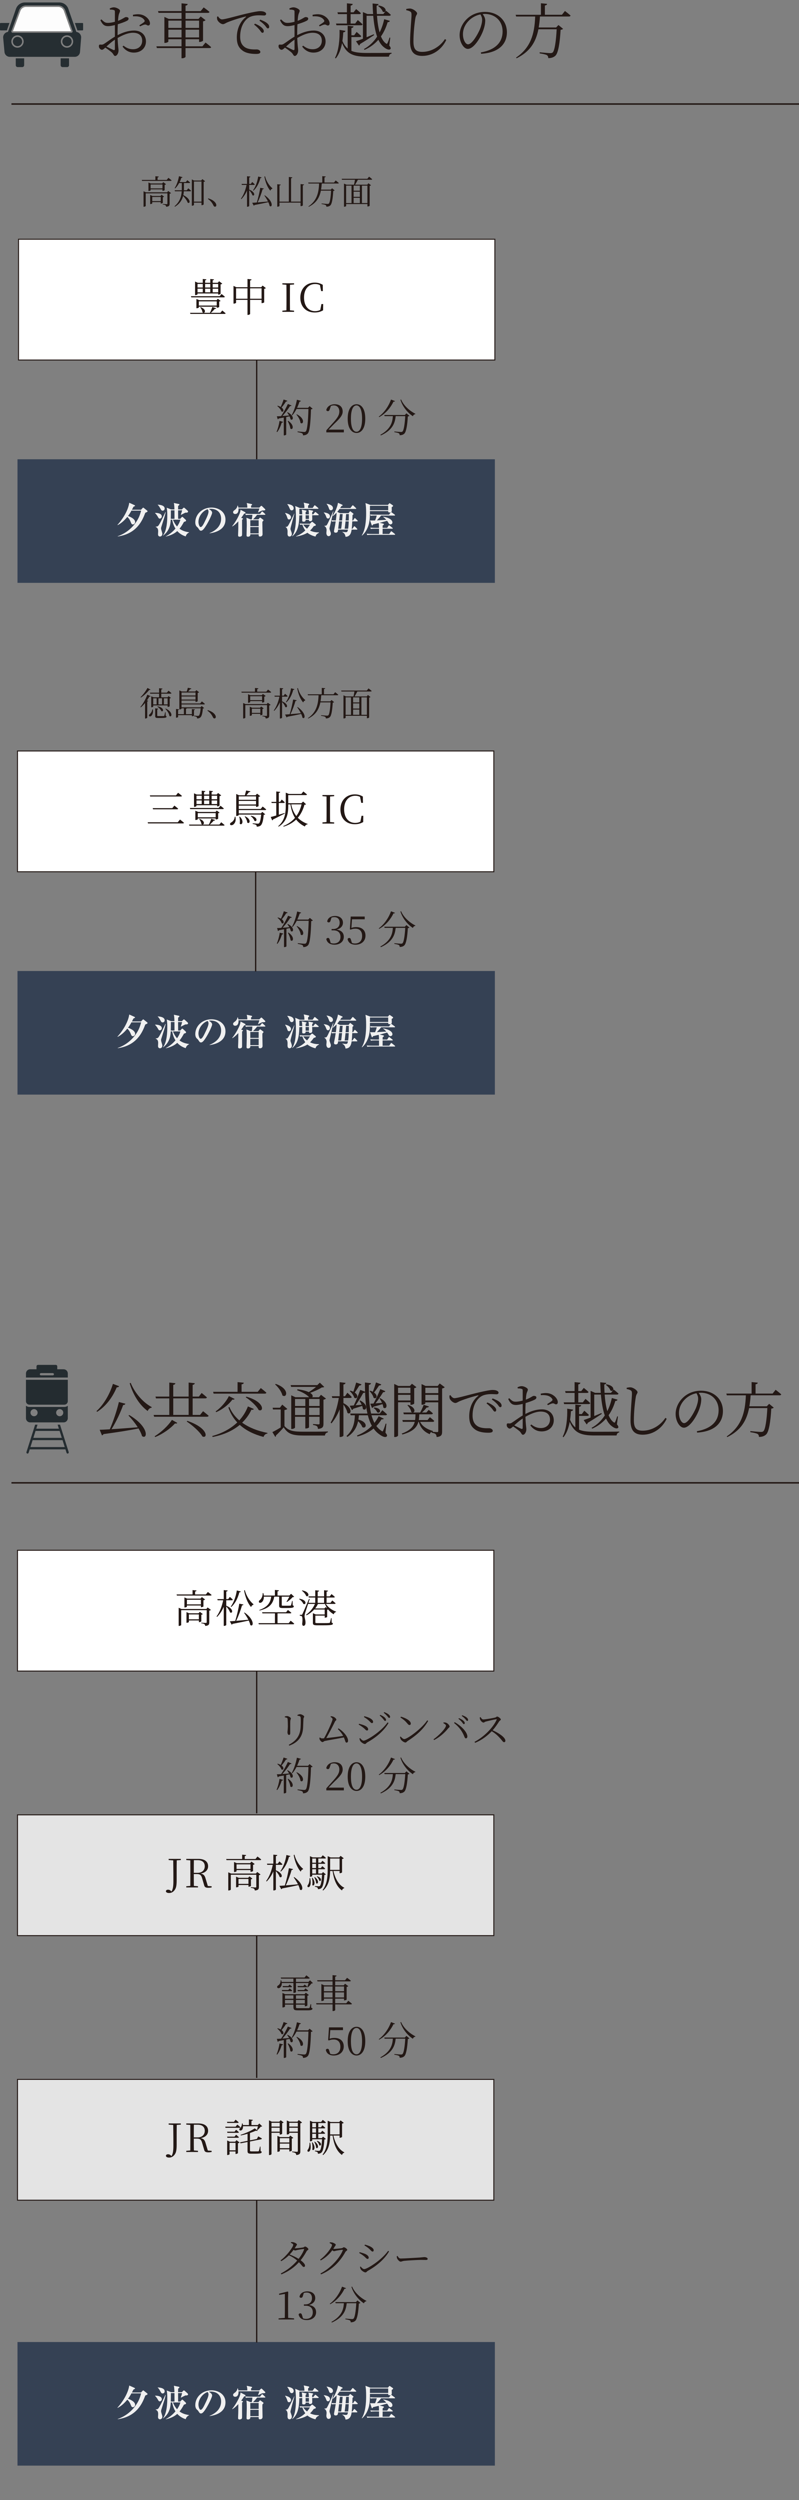 <?xml version="1.0" encoding="UTF-8"?><svg id="_レイヤー_1" xmlns="http://www.w3.org/2000/svg" width="613.81" height="1918.32" viewBox="0 0 613.81 1918.32"><rect x="0" y="0" width="613.81" height="1918.32" fill="#808080" stroke="none"/><path d="m91.48,1063.65c-.23.55-.78.92-1.79.83-3.54,8.46-8.88,14.91-15.04,18.82l-.55-.51c5.06-4.55,9.98-12.19,12.65-20.93l4.74,1.79Zm4.83,13.43c-.14.55-.64,1.01-1.7,1.01-1.89,5.38-5.29,12.74-8.93,18.54,5.66-.32,12.79-.87,20.15-1.47-2.12-3.31-4.83-6.62-7.13-9.02l.6-.37c15.96,9.52,13.85,19.18,9.8,16.15-.46-1.79-1.47-3.77-2.67-5.84-6.62,1.33-15.23,2.76-26.91,4.32-.23.51-.74.87-1.2.97l-1.75-4.28c1.89-.05,4.55-.18,7.77-.37,2.76-6.26,5.52-14.67,6.99-20.93l4.97,1.29Zm20.24,2.58l-.14.51c-1.33.14-2.44,1.1-2.94,2.53-5.98-4.32-11.04-11.87-13.85-21.3l.78-.32c3.22,8.05,9.8,15.27,16.15,18.59Z" fill="#231815" stroke-width="0"/><path d="m149.66,1061.35c-.14.64-.55,1.1-1.66,1.29v8.97h4.78l2.12-2.76s2.48,1.93,4.05,3.4c-.14.51-.6.74-1.24.74h-9.71v12.7h5.7l2.3-2.85s2.62,2.02,4.28,3.5c-.14.51-.6.74-1.29.74h-40.58l-.41-1.38h12.05v-12.7h-10.21l-.41-1.38h10.63v-10.77l4.69.51c-.14.64-.55,1.1-1.66,1.29v8.97h11.82v-10.77l4.74.51Zm-13.48,30.46c-.32.46-.69.64-1.75.41-3.17,3.59-9.02,7.96-15.18,10.44l-.46-.6c5.29-3.17,10.67-8.46,13.3-12.56l4.09,2.3Zm8.74-6.12v-12.7h-11.82v12.7h11.82Zm10.58,16.52c-2.12-3.77-7.87-8.69-12.05-11.46l.46-.51c16.61,5.66,15.6,13.94,11.59,11.96Z" fill="#231815" stroke-width="0"/><path d="m183.83,1089.87c2.94-3.22,5.15-6.81,6.62-10.72l4.55,1.98c-.28.51-.74.74-1.84.55-1.66,3.59-4.05,6.95-7.13,9.94,5.34,3.86,12.1,6.44,19.46,7.87l-.09.51c-1.38.14-2.48,1.1-2.94,2.58-7.22-1.89-13.43-4.88-18.26-9.25-5.2,4.33-12.1,7.59-20.84,9.29l-.32-.74c8.05-2.21,14.45-5.84,19.23-10.44-2.94-3.13-5.24-6.9-6.81-11.36l.74-.55c1.7,4.05,4.32,7.5,7.64,10.35Zm-1.33-21.9v-7.45l4.78.46c-.09.64-.55,1.1-1.7,1.24v5.75h12.42l2.35-2.9s2.62,2.02,4.28,3.54c-.09.51-.55.74-1.24.74h-39.29l-.37-1.38h18.77Zm-2.25,5.47c-.28.46-.64.64-1.7.46-2.53,3.45-7.18,7.41-12.47,9.66l-.41-.6c4.32-2.99,8.33-7.87,10.17-11.73l4.42,2.21Zm18.45,8.46c-1.61-3.22-6.35-7.45-9.94-9.75l.51-.46c14.54,4.09,13.34,12.15,9.43,10.21Z" fill="#231815" stroke-width="0"/><path d="m218.55,1094.24c3.31,3.77,6.85,4.32,14.86,4.32,5.47,0,12.88,0,18.49-.18v.64c-1.33.28-2.12,1.1-2.3,2.48h-16.15c-8.46,0-12.24-1.06-15.5-6.3-1.7,2.02-4.32,4.78-5.98,6.26.09.55-.09.87-.51,1.06l-2.21-3.68c1.61-.74,4.05-2.12,6.39-3.54v-13.8h-5.93l-.28-1.33h5.61l1.79-2.39,3.91,3.31c-.28.32-.97.69-2.21.87v12.28Zm-1.61-23.55c-.6-2.85-3.31-6.4-5.61-8.42l.51-.37c11,3.73,8.51,11.32,5.11,8.79Zm20.24-2.48c1.84-1.15,4.05-2.67,5.66-4.05h-19.18l-.41-1.33h20.47l1.98-1.89,3.4,3.27c-.37.32-.92.37-1.93.41-2.07,1.43-5.89,3.04-8.92,4.14,2.21,1.33,2.3,2.71,1.56,3.36h5.24l1.52-1.89,3.86,2.94c-.28.28-1.06.69-1.93.83v18.36c0,2.35-.46,3.68-4.23,4.09-.09-.87-.28-1.61-.74-2.07-.55-.41-1.43-.78-3.04-.97v-.74s3.31.28,4.14.28c.74,0,.87-.23.87-.87v-4.97h-8.1v8.1c0,.18-.92.87-2.44.87h-.41v-8.97h-7.91v8.28c0,.32-1.15,1.06-2.39,1.06h-.51v-25.81l3.17,1.47h10.63l-.14-.09c-1.66-1.79-4.74-3.73-9.11-5.25l.23-.78c4.09.55,6.85,1.33,8.65,2.21Zm-2.62,10.63v-5.38h-7.91v5.38h7.91Zm-7.91,6.95h7.91v-5.61h-7.91v5.61Zm10.77-6.95h8.1v-5.38h-8.1v5.38Zm0,6.95h8.1v-5.61h-8.1v5.61Z" fill="#231815" stroke-width="0"/><path d="m265.44,1061.07c-.14.69-.51,1.1-1.61,1.29v8.97h1.24l1.79-2.67s2.16,1.89,3.36,3.27c-.14.51-.51.74-1.15.74h-5.24v3.96c8,4.09,5.61,9.61,3.04,7.45-.28-1.93-1.7-4.51-3.04-6.39v23.83c0,.41-1.24,1.1-2.3,1.1h-.6v-21.21c-1.56,3.96-3.63,7.59-6.3,10.77l-.64-.6c3.17-5.29,5.15-12.15,6.3-18.91h-5.01l-.37-1.33h6.03v-10.77l4.51.51Zm19.55.28c-.05.6-.51,1.1-1.61,1.29-.14,7.96.18,15.64,1.7,21.99h6.67l1.98-2.58s2.21,1.84,3.59,3.17c-.14.51-.55.74-1.2.74h-10.72c.6,2.12,1.33,4.09,2.25,5.84,1.2-1.56,2.3-3.27,3.27-5.15l3.91,1.93c-.23.41-.69.64-1.7.46-1.15,1.93-2.48,3.63-4,5.15,1.1,1.47,2.39,2.71,3.86,3.68.78.64,1.01.64,1.43-.32.51-1.1,1.29-3.31,1.84-5.2l.6.09-.74,6.86c1.29,1.61,1.43,2.21,1.06,2.76-.92,1.33-3.54.18-5.52-1.33-1.84-1.24-3.36-2.76-4.65-4.6-3.63,2.99-7.96,4.97-12.42,6.12l-.32-.78c4.14-1.61,8.1-4,11.41-7.45-1.33-2.35-2.35-5.06-3.08-8.05h-6.9c-.09,1.1-.18,2.21-.37,3.31,8,1.98,5.93,7.59,2.99,5.75-.46-1.47-1.79-3.17-3.22-4.51-.92,4.32-3.04,8.65-8.24,12.05l-.69-.69c5.43-4.92,6.26-10.77,6.44-15.92h-3.22l-.37-1.33h13.25c-1.1-4.79-1.61-10.31-1.79-16.29-.23.32-.74.51-1.43.46-1.75,3.17-3.91,6.76-5.89,9.48l4.69-.41c-.51-1.1-1.1-2.16-1.7-2.99l.6-.28c6.99,3.68,4.42,8.6,2.02,6.53-.05-.74-.28-1.52-.55-2.35-1.66.55-3.91,1.29-6.81,2.16-.28.6-.6.87-1.06.97l-1.7-3.27,3.13-.23c1.56-3.17,3.5-7.82,4.97-11.96l3.68,1.43c-.05-2.3-.09-4.65-.09-7.08l4.65.55Zm-13.57,6.53c.74-2.02,1.52-4.65,2.21-7.04l4.09,1.38c-.23.55-.78.97-1.66.92-1.1,1.75-2.35,3.77-3.54,5.38,3.45,2.35,1.75,5.38-.32,4-.46-1.7-2.12-3.91-3.54-5.15l.55-.32c.87.23,1.61.55,2.21.83Zm14.95.05c.83-1.93,1.75-4.69,2.48-7.18l4.05,1.52c-.18.51-.74.88-1.66.83-1.2,1.79-2.62,3.87-3.91,5.38,3.5,2.44,1.66,5.52-.32,4.05-.37-1.7-1.84-3.82-3.08-5.06l.55-.37c.74.23,1.38.51,1.89.83Zm.6,9.02c1.66-3.04,3.68-7.27,5.2-11.09l3.86,1.61c-.23.51-.78.87-1.7.78-1.79,2.9-3.86,6.07-5.89,8.56l5.01-.41c-.55-1.24-1.24-2.39-1.93-3.31l.55-.28c7.41,4,4.78,9.38,2.39,7.18-.05-.78-.28-1.7-.6-2.58-1.75.55-4.09,1.24-6.99,2.02-.23.6-.64.83-1.1.92l-1.29-3.27,2.48-.14Zm2.76,6.72c-.41-1.2-1.61-2.53-2.71-3.27l.41-.41c6.62.51,4.74,5.15,2.3,3.68Z" fill="#231815" stroke-width="0"/><path d="m302.85,1061.9l3.17,1.56h8.88l1.56-1.7,3.45,2.62c-.28.32-.97.69-1.7.83v11.68c-.05.37-1.47,1.06-2.48,1.06h-.41v-1.98h-9.52v25.44c0,.46-1.01,1.24-2.44,1.24h-.51v-40.76Zm2.94,2.9v4.14h9.52v-4.14h-9.52Zm0,9.8h9.52v-4.32h-9.52v4.32Zm18.08-12.56l3.08,1.43h9.29l1.56-1.93,3.86,2.9c-.32.37-1.06.78-2.02.97v32.94c0,2.44-.37,3.91-4.19,4.33-.09-.97-.32-1.79-.78-2.25-.55-.51-1.47-.83-3.04-1.06v-.64c-.78.23-1.2.69-1.43,1.75-5.38-2.12-7.54-6.12-8.46-9.48h-.32c-1.15,4.23-4.09,7.41-12.24,9.71l-.6-.69c6.58-2.39,9.06-5.34,10.03-9.02h-9.16l-.32-1.38h9.75c.23-1.38.28-2.85.32-4.42h-8.97l-.37-1.38h6.9c-.28-.05-.55-.18-.83-.41-.23-1.7-1.66-3.86-2.94-5.11l.55-.32c5.8,1.93,5.43,5.52,3.77,5.84h5.47c.97-1.75,2.07-4.05,2.71-5.89l4.05,1.29c-.23.51-.78.83-1.79.78-.87,1.2-2.21,2.62-3.54,3.82h3.36l1.75-2.02s1.98,1.43,3.22,2.67c-.09.51-.55.74-1.2.74h-9.2c-.09,1.56-.18,3.04-.41,4.42h6.72l1.79-2.21s2.07,1.61,3.36,2.85c-.14.51-.55.74-1.2.74h-9.66c1.33,2.67,4.05,5.29,9.8,6.99l-.05.55-.64.09,3.91.23c.69,0,.92-.23.92-.87v-21.99h-9.94v.83c0,.32-1.29,1.01-2.48,1.01h-.41v-15.78Zm2.9,2.76v4.14h9.94v-4.14h-9.94Zm0,9.8h9.94v-4.32h-9.94v4.32Z" fill="#231815" stroke-width="0"/><path d="m346.1,1070.55c.64,1.2,1.89,2.3,2.94,2.3,2.39,0,11.27-2.67,18.82-4.42,5.29-1.24,8.88-1.89,10.44-1.89,1.24,0,2.53.14,3.27.51,1.01.46,1.43.97,1.43,1.61s-.6,1.2-1.56,1.2-2.25-.14-4-.14c-2.21,0-5.38.28-7.73,1.7-2.07,1.24-6.67,5.52-6.67,14.72,0,5.01,2.07,7.08,3.91,8.24,3.04,1.79,7.08,1.52,8.93,1.52,1.1,0,2.67.78,2.67,1.93s-1.24,1.52-3.31,1.52c-2.67,0-7.27-.23-10.4-2.58-2.85-2.12-4.37-4.88-4.37-10.08s1.7-11.5,6.9-15.6c.32-.28.28-.55-.28-.41-5.11,1.24-11.64,3.4-14.45,4.69-.87.41-1.84,1.15-2.81,1.15-1.66,0-3.96-2.02-4.42-3.59-.18-.74-.14-1.43-.14-2.12l.83-.28Zm31.88,10.35c.92,1.2,1.43,2.25,2.12,2.25s1.1-.46,1.1-1.2c0-.92-.46-1.7-1.56-2.76-1.15-1.06-2.94-2.16-5.24-3.08l-.64.78c1.98,1.43,3.22,2.9,4.23,4Zm4.14-3.36c.97,1.15,1.43,2.21,2.16,2.21.69,0,1.06-.41,1.06-1.2,0-.97-.46-1.84-1.7-2.85-1.06-.92-2.9-1.79-5.2-2.67l-.6.83c2.07,1.43,3.22,2.53,4.28,3.68Z" fill="#231815" stroke-width="0"/><path d="m401.55,1086.1v-8.88c-1.66.41-3.73.83-5.06.83-2.25,0-4.19-.41-6.07-4.6l.78-.6c2.35,2.3,3.04,2.76,5.47,2.67,1.29-.05,3.04-.32,4.88-.83v-7.59c0-1.01-.18-1.2-.92-1.43-.78-.28-1.7-.32-2.9-.32l-.14-.87c.97-.51,2.07-.87,3.22-.87,1.75,0,4.69,1.47,4.69,2.58s-.69,1.79-1.01,3.27c-.23.97-.41,2.58-.55,4.51,3.59-1.33,5.11-2.85,6.07-2.9.83,0,2.02.18,2.07,1.2,0,.78-.51,1.33-1.47,1.79-1.7.88-4.6,1.84-6.81,2.53-.14,2.07-.18,4.28-.18,6.39v1.98c3.86-1.98,8.1-3.54,12.74-3.54,5.29,0,9.06,3.31,9.06,8.42,0,4.69-3.54,8.51-9.34,8.51-3.27,0-6.26-1.43-8.65-4.6l.74-.74c1.84,1.47,4.14,2.76,7.27,2.76,4.55,0,7.08-2.9,7.08-6.53s-2.21-6.12-7.13-6.12c-3.82,0-8.1,1.93-11.73,4,.18,6.26.69,7.96.69,9.61,0,2.07-1.24,4.19-2.62,4.19-1.06,0-1.15-1.43-2.62-2.76-1.01-.87-3.22-2.53-4.92-3.63-1.38,1.29-1.98,1.66-2.62,1.66-.51,0-1.01-.32-1.47-.78-.6-.6-.83-1.2-.83-1.89,0-1.06.28-1.43,1.29-1.33,1.24.18,1.84-.05,2.62-.51,1.7-1.01,5.29-3.82,8.37-5.57Zm-6.49,7.59c1.7.87,3.77,1.93,5.2,2.58.97.41,1.29.05,1.29-.83v-7.04c-2.21,1.47-4.55,3.5-6.49,5.29Zm20.33-24.34c2.3-.46,4.09-.6,6.12-.23,3.54.69,6.85,3.73,6.99,6.62.05.92-.28,1.7-1.15,1.79-1.06.23-1.47-.97-2.94-.69-.78.09-2.58.92-3.54,1.38l-.51-.83c.92-.6,3.04-1.89,3.68-2.53.51-.55.55-.92.05-1.66-1.84-2.58-5.38-2.9-8.6-2.67l-.09-1.2Z" fill="#231815" stroke-width="0"/><path d="m446.52,1078.23c-.14.64-.55,1.1-1.66,1.29v5.52h2.12l1.89-2.58s2.21,1.89,3.54,3.22c-.14.51-.55.74-1.2.74h-6.35v10.58c3.08,1.33,7.04,1.61,12.24,1.61,4.28,0,14.26,0,18.63-.14v.6c-1.24.23-1.93,1.15-2.07,2.39h-16.7c-10.26,0-15.69-1.7-19.28-10.44-.83,4.37-2.25,8.7-4.88,11.82l-.51-.55c2.85-5.38,3.68-14.31,3.45-21.39l4.55.74c-.14.64-.64,1.06-1.66,1.15-.14,2.07-.32,4.33-.69,6.62,1.1,2.58,2.44,4.46,4.05,5.84v-17.53l4.51.51Zm-5.11-2.21v-7.22h-6.9l-.37-1.38h7.27v-6.9l4.46.46c-.09.64-.51,1.1-1.61,1.29v5.15h2.25l1.98-2.48s2.3,1.84,3.63,3.13c-.14.51-.55.74-1.15.74h-6.72v7.22h3.5l2.02-2.67s2.25,1.89,3.68,3.27c-.14.51-.6.74-1.24.74h-18.82l-.37-1.33h8.37Zm32.99-2.02c-.18.55-.74,1.01-1.7.97-1.2,4.09-2.9,7.77-5.15,10.95,1.01,2.39,2.25,4.28,3.86,5.38.6.46.83.41,1.1-.14.51-.92,1.2-2.94,1.66-4.42l.55.18-.78,5.98c.92,1.1,1.43,2.21.87,2.71-.92,1.01-3.08.09-4.69-1.2-1.89-1.33-3.36-3.4-4.55-5.93-2.9,3.31-6.44,5.93-10.58,7.73l-.55-.6c4-2.16,7.45-5.38,10.17-9.52-1.61-4.55-2.48-10.26-2.99-16.01h-5.11v16.47l5.52-2.3.28.64c-2.53,1.66-6.12,4.05-10.86,6.9-.05.51-.37.97-.78,1.15l-2.3-3.31c1.2-.37,3.08-1.06,5.34-1.93v-20.47l3.45,1.52h4.37c-.23-2.71-.32-5.47-.41-8.1l4.6.46c-.05.55-.46,1.06-1.52,1.24.05,2.02.09,4.19.23,6.39h4.97l2.02-2.53s2.3,1.75,3.73,3.13c-.14.51-.55.74-1.2.74h-9.43c.32,4.42.92,8.97,2.02,12.74,1.52-2.99,2.71-6.39,3.5-10.12l4.37,1.29Zm-5.43-7.04c-.46-1.52-2.16-3.36-3.59-4.37l.46-.41c7.45,1.24,5.71,6.3,3.13,4.79Z" fill="#231815" stroke-width="0"/><path d="m481.44,1064.84c1.2-.23,2.16-.37,2.99-.32,2.16.09,5.34,2.44,5.34,3.73,0,.97-.87,1.29-1.29,3.45-.74,4.32-1.52,11.78-1.52,18.03,0,5.84,1.7,8.05,6.76,8.05,7.91,0,14.35-4.97,17.44-9.84l1.01.69c-3.4,7.22-10.31,12.24-18.45,12.24-6.17,0-9.34-2.99-9.34-10.86,0-7.13,1.1-17.94,1.1-20.61,0-1.66-.28-2.16-1.06-2.62-.74-.41-1.79-.78-2.99-.97v-.97Z" fill="#231815" stroke-width="0"/><path d="m538.72,1073.63c0,2.21-.51,4.78-1.43,7.41-1.93,5.52-7.27,14.45-11.96,14.45-3.08,0-6.3-4.88-6.3-10.54,0-4.65,2.21-9.43,6.12-12.93,3.77-3.36,8.51-4.92,13.43-4.92,9.48,0,16.79,6.21,16.79,15.73,0,7.64-4.78,15.46-19.83,16.42l-.18-1.06c11.27-1.98,16.7-7.78,16.7-16.1s-6.07-13.43-13.66-13.43l-1.66.09c1.06,1.47,1.98,3.08,1.98,4.88Zm-12.38-.05c-2.94,2.85-4.74,6.58-4.74,10.63,0,4.42,2.02,7.77,3.91,7.77,3.04,0,7.27-7.27,9.16-11.64.87-2.21,1.66-5.01,1.66-7.08,0-1.66-.51-2.85-1.29-4.23-3.22.64-6.35,2.25-8.7,4.55Z" fill="#231815" stroke-width="0"/><path d="m582.14,1060.93c-.09.64-.55,1.1-1.7,1.24v7.13h13.11l2.3-2.9s2.67,2.02,4.32,3.5c-.14.51-.6.74-1.24.74h-22.27c-.18,2.99-.51,5.8-.97,8.42h13.39l1.79-1.89,3.54,2.94c-.32.37-.87.6-1.89.74-.55,9.71-1.75,17.8-4,19.87-1.33,1.24-3.22,1.89-5.47,1.84,0-.87-.28-1.75-1.01-2.25-.83-.55-3.4-1.06-5.61-1.38v-.83c2.48.23,6.9.64,8.05.64.97,0,1.43-.09,1.98-.55,1.52-1.33,2.58-8.97,3.04-17.76h-14.03c-1.93,9.75-6.35,17.11-16.75,22.27l-.41-.55c11.23-7.64,14.17-17.94,14.68-31.51h-14.63l-.37-1.33h19.41v-8.83l4.74.46Z" fill="#231815" stroke-width="0"/><line x1="8.8" y1="1137.8" x2="613.81" y2="1137.8" fill="#e4e4e4" stroke="#231815" stroke-miterlimit="10" stroke-width="1.15"/><rect x="13.44" y="1189.55" width="365.93" height="92.68" fill="#fff" stroke="#231815" stroke-miterlimit="10" stroke-width=".75"/><path d="m150.98,1220.39c-.06.42-.36.72-1.08.81v2.23h8.25l1.54-1.9s1.75,1.29,2.86,2.29c-.09.33-.36.48-.81.48h-25.83l-.27-.87h12.28v-3.34l3.07.3Zm-13.73,13.25l2.17.96h19.09l.99-1.2,2.53,1.9c-.18.21-.69.48-1.26.6v9c0,1.48-.33,2.47-3.1,2.71-.09-.57-.24-1.05-.63-1.36-.42-.33-1.14-.54-2.44-.69v-.48s2.86.21,3.52.21c.51,0,.66-.18.66-.6v-9.18h-19.57v11.38c0,.21-.81.69-1.63.69h-.33v-13.94Zm4.43-7.92l2.08.9h10.27l1.05-1.17,2.47,1.84c-.21.24-.69.51-1.26.63v4.73c-.03.18-1.05.6-1.69.6h-.27v-1.33h-10.72v.87c0,.18-.81.63-1.63.63h-.3v-7.71Zm1.57,11.26l2.02.9h7.23l1.02-1.11,2.26,1.72c-.15.21-.63.45-1.11.54v5.03c-.03.18-.96.63-1.6.63h-.3v-1.29h-7.65v1.17c0,.18-.81.6-1.6.6h-.27v-8.19Zm.36-9.45v3.52h10.72v-3.52h-10.72Zm1.5,11.23v3.76h7.65v-3.76h-7.65Z" fill="#231815" stroke-width="0"/><path d="m174.91,1220.39c-.09.45-.33.72-1.08.84v5.78h1.45l1.29-1.72s1.45,1.23,2.29,2.14c-.09.33-.33.48-.75.48h-4.28v4.18c6.26,2.59,4.79,6.47,2.86,5.09-.36-1.38-1.69-3.22-2.86-4.49v14.15c0,.27-.84.72-1.54.72h-.42v-14.6c-1.23,2.89-2.92,5.51-5.12,7.74l-.39-.39c2.5-3.4,4.15-7.89,5.09-12.4h-4.25l-.24-.9h4.91v-6.92l3.04.3Zm17.34,26.49c-.18-1.02-.6-2.23-1.17-3.4-2.95.66-6.95,1.51-12.4,2.53-.15.33-.45.54-.72.6l-1.41-2.59c.99-.03,2.41-.15,4.15-.27,1.26-4.03,2.5-9.3,3.13-13.25l3.19.66c-.09.36-.39.66-1.11.69-.93,3.4-2.62,8.04-4.46,11.83l9.33-.84c-.96-1.93-2.23-3.85-3.28-5.33l.42-.21c8.25,5.9,6.68,11.53,4.33,9.57Zm-7.29-25.74c-.06.36-.42.66-1.08.66-1.23,4.76-3.34,8.73-6.17,11.26l-.45-.3c2.2-2.95,3.91-7.47,4.67-12.4l3.04.78Zm9.78,9.81l-.09.36c-.9.33-1.54.96-1.72,1.87-2.71-3.01-4.58-7.98-5.42-12.79l.6-.27c1.02,4.3,3.73,8.49,6.62,10.84Z" fill="#231815" stroke-width="0"/><path d="m219.76,1237.1l1.42-1.75s1.63,1.23,2.65,2.14c-.09.33-.36.48-.81.48h-9.81v7.5h8.58l1.51-1.9s1.69,1.32,2.74,2.32c-.09.3-.39.45-.81.45h-26.4l-.27-.87h12.64v-7.5h-9.6l-.27-.87h18.45Zm-17.46-14.69c.18.66.33,1.29.39,1.87h8.49v-4.31l3.1.3c-.06.42-.36.72-1.08.81v3.19h9.09l1.32-1.35,2.38,2.29c-.21.24-.57.27-1.17.3-1.02,1.2-2.92,2.8-4.33,3.73l-.39-.24c.66-.99,1.57-2.62,2.17-3.85h-5.81v6.41c0,.42.09.51,1.11.51h2.8c1.2,0,2.17,0,2.59-.03.33-.03.45-.09.57-.33.24-.42.54-1.84.84-3.31h.39l.09,3.37c.66.24.84.48.84.87,0,.87-.9,1.23-5.45,1.23h-3.07c-2.29,0-2.74-.48-2.74-1.93v-6.8h-3.76c-.99,5.9-4.21,8.97-11.29,10.63l-.15-.42c5.99-2.17,8.4-5.12,9.12-10.21h-5.63c.03,2.08-.72,3.52-1.54,4.18-.75.63-1.81.78-2.23.12-.3-.63.06-1.29.66-1.69,1.17-.87,2.29-3.07,2.17-5.36h.51Z" fill="#231815" stroke-width="0"/><path d="m233,1230.65c-.45-1.29-1.96-2.8-3.22-3.64l.27-.3c6.29.99,5.03,5.21,2.95,3.94Zm9.18-5.72v-4.7l2.98.3c-.06.42-.39.72-1.11.81v3.58h4.91v-4.7l3.04.3c-.06.42-.36.72-1.11.81v3.58h2.44l1.35-1.75s1.57,1.23,2.56,2.17c-.09.33-.39.48-.81.48h-5.54v4.06h2.98l1.38-1.81s1.6,1.26,2.56,2.17c-.03.33-.36.48-.78.48h-6.68c1.78,2.74,4.85,4.88,7.83,5.9l-.06.33c-.81.12-1.45.75-1.72,1.75-1.63-.9-3.13-2.17-4.37-3.76-.15.15-.39.24-.69.3v5.54c-.03.15-1.05.48-1.63.48h-.27v-1.57h-7.17v5.15c0,.48.12.6,1.72.6h4.49c2.05,0,3.64-.03,4.18-.09.51-.03.63-.09.75-.39.27-.51.57-1.81.9-3.37h.39l.09,3.49c.72.21.93.42.93.75,0,.99-1.05,1.29-7.32,1.29h-4.61c-2.89,0-3.43-.39-3.43-1.96v-7.35l2.26.99h6.8v-3.79h-8.07c-1.6,1.75-3.55,3.25-5.87,4.46l-.33-.48c3.04-2.14,5.39-5.09,6.77-8.28h-5.18l-.03-.06-2.35,7.13c-.24.87-.39,1.78-.39,2.47.03,1.36.81,2.8.72,5.21-.06,1.29-.63,2.08-1.6,2.08-.54,0-.87-.54-.96-1.51.42-3.07.27-5.45-.36-5.9-.39-.27-.81-.33-1.48-.39v-.66h1.32c.33,0,.45,0,.72-.63q.54-.99,5.09-11.62l.51.12-.96,2.92h5.18v-4.06h-4.94l-.24-.9h5.18Zm-7.01-.33c-.42-1.42-1.99-3.1-3.28-4.03l.27-.27c6.5,1.23,5.18,5.6,3.01,4.31Zm6.95,9.57h7.08l.96-1.02,1.2.9c-.66-.99-1.26-2.11-1.72-3.31h-5.39c-.57,1.23-1.29,2.38-2.14,3.43Zm6.83-4.27v-4.06h-4.91v4.06h4.91Z" fill="#231815" stroke-width="0"/><rect x="13.44" y="1392.55" width="365.93" height="92.68" fill="#e4e4e4" stroke="#231815" stroke-miterlimit="10" stroke-width=".75"/><path d="m129.55,1426.34h9.36v.9l-3.13.24c-.06,2.92-.06,5.93-.06,9v6.35c0,4.49-.57,6.23-1.78,7.71-1.14,1.42-2.53,1.99-4,1.99-1.35,0-2.38-.39-2.5-1.38.15-.84.81-1.17,1.66-1.17s1.33.21,2.17.93l.45.48c1.02-1.47,1.48-3.76,1.48-7.74s0-7.44-.12-16.14l-3.52-.27v-.9Z" fill="#231815" stroke-width="0"/><path d="m143.1,1426.34h9.21c4.82,0,7.56,2.02,7.56,5.66,0,2.71-1.9,4.97-5.69,5.6,2.32.45,3.16,1.63,3.79,3.94l1.69,5.6,2.92.21v.9c-.69.15-1.48.27-2.59.27-2.02,0-2.83-.57-3.16-1.99l-1.51-5.15c-.69-2.5-1.47-3.4-4.15-3.4h-2.29c0,3.19,0,6.17.06,9.09l3.16.27v.9h-9v-.9l3.1-.27c.03-2.95.03-5.93.03-8.97v-1.63c0-3.01,0-6.02-.03-9l-3.1-.24v-.9Zm5.78,10.69h3.1c3.37,0,5.33-2.2,5.33-5s-1.72-4.7-5.39-4.7h-2.98c-.06,2.95-.06,5.99-.06,9.69Z" fill="#231815" stroke-width="0"/><path d="m189.09,1423.39c-.06.42-.36.72-1.08.81v2.23h8.25l1.54-1.9s1.75,1.29,2.86,2.29c-.09.33-.36.48-.81.48h-25.83l-.27-.87h12.28v-3.34l3.07.3Zm-13.73,13.25l2.17.96h19.09l.99-1.2,2.53,1.9c-.18.21-.69.48-1.26.6v9c0,1.48-.33,2.47-3.1,2.71-.09-.57-.24-1.05-.63-1.36-.42-.33-1.14-.54-2.44-.69v-.48s2.86.21,3.52.21c.51,0,.66-.18.66-.6v-9.18h-19.57v11.38c0,.21-.81.69-1.63.69h-.33v-13.94Zm4.43-7.92l2.08.9h10.27l1.05-1.17,2.47,1.84c-.21.24-.69.51-1.26.63v4.73c-.03.18-1.05.6-1.69.6h-.27v-1.33h-10.72v.87c0,.18-.81.63-1.63.63h-.3v-7.71Zm1.57,11.26l2.02.9h7.23l1.02-1.11,2.26,1.72c-.15.21-.63.45-1.11.54v5.03c-.03.18-.96.63-1.6.63h-.3v-1.29h-7.65v1.17c0,.18-.81.6-1.6.6h-.27v-8.19Zm.36-9.45v3.52h10.72v-3.52h-10.72Zm1.5,11.23v3.76h7.65v-3.76h-7.65Z" fill="#231815" stroke-width="0"/><path d="m213.02,1423.39c-.09.45-.33.72-1.08.84v5.78h1.44l1.29-1.72s1.45,1.23,2.29,2.14c-.09.33-.33.48-.75.48h-4.27v4.18c6.26,2.59,4.79,6.47,2.86,5.09-.36-1.38-1.69-3.22-2.86-4.49v14.15c0,.27-.84.72-1.54.72h-.42v-14.6c-1.23,2.89-2.92,5.51-5.12,7.74l-.39-.39c2.5-3.4,4.16-7.89,5.09-12.4h-4.24l-.24-.9h4.91v-6.92l3.04.3Zm17.34,26.49c-.18-1.02-.6-2.23-1.17-3.4-2.95.66-6.95,1.51-12.4,2.53-.15.33-.45.54-.72.6l-1.42-2.59c.99-.03,2.41-.15,4.16-.27,1.26-4.03,2.5-9.3,3.13-13.25l3.19.66c-.09.36-.39.66-1.11.69-.93,3.4-2.62,8.04-4.46,11.83l9.33-.84c-.96-1.93-2.23-3.85-3.28-5.33l.42-.21c8.25,5.9,6.68,11.53,4.34,9.57Zm-7.29-25.74c-.06.36-.42.66-1.08.66-1.23,4.76-3.34,8.73-6.17,11.26l-.45-.3c2.2-2.95,3.91-7.47,4.67-12.4l3.04.78Zm9.78,9.81l-.09.36c-.9.33-1.54.96-1.72,1.87-2.71-3.01-4.58-7.98-5.42-12.79l.6-.27c1.02,4.3,3.73,8.49,6.62,10.84Z" fill="#231815" stroke-width="0"/><path d="m238.3,1441.12c1.78,8.58-3.31,7.68-1.87,5.36.87-.96,1.36-2.92,1.38-5.36h.48Zm-.18-16.86l2.11.93h6.41l1.32-1.6s1.48,1.11,2.41,1.99c-.09.33-.36.48-.78.48h-5.06v3.22h2.02l1.14-1.5s1.35,1.08,2.17,1.87c-.06.33-.36.48-.75.48h-4.58v3.25h1.9l1.17-1.45s1.32,1.05,2.17,1.87c-.09.33-.36.48-.78.48h-4.46v3.31h2.62l1.05-1.11,2.14,1.75c-.21.24-.57.39-1.17.45-.33,5.96-1.08,9-2.29,10.05-.69.6-1.69.87-2.65.87,0-.51-.09-.96-.42-1.26-.33-.27-1.14-.48-1.9-.63v-.51c.87.06,2.29.18,2.83.18.51,0,.75-.06,1.02-.27.72-.66,1.35-3.46,1.63-8.64h-7.53v.99c0,.15-.6.6-1.48.6h-.27v-15.81Zm1.78,22.13c.33-1.72.09-4-.27-5.45l.45-.09c2.86,3.85,1.05,7.08-.18,5.54Zm-.03-17.1h2.89v-3.22h-2.89v3.22Zm0,4.09h2.89v-3.25h-2.89v3.25Zm0,4.21h2.89v-3.31h-2.89v3.31Zm2.98,7.38c-.03-1.42-.75-3.31-1.42-4.49l.42-.18c3.85,2.95,2.32,5.96.99,4.67Zm2.41-1.9c-.18-1.05-1.05-2.41-1.87-3.16l.33-.24c4.21,1.45,2.92,4.46,1.54,3.4Zm6.5-18.82l2.26.99h6.56l1.08-1.23,2.41,1.87c-.18.24-.69.48-1.29.57v10.24c-.03.18-.96.66-1.6.66h-.3v-1.72h-4.76c1.29,5.63,4.06,10.75,8.37,12.86l-.06.33c-.75.15-1.41.75-1.69,1.75-4.18-2.95-6.2-8.1-7.23-14.93h-1.9c-.09,5.12-.84,10.93-5.33,14.96l-.48-.3c3.49-4.52,3.94-10.27,3.94-16.02v-10.03Zm9.12,10.51v-8.67h-7.26v8.67h7.26Z" fill="#231815" stroke-width="0"/><path d="m217.43,323.7c-.12.39-.42.66-1.05.66-.78,2.65-1.99,5.36-3.43,7.17l-.48-.24c.96-2.14,1.84-5.3,2.26-8.31l2.71.72Zm5.78-1.96c-.12-.69-.42-1.47-.78-2.29l-2.56.54v13.46c0,.15-.66.63-1.57.63h-.3v-13.7l-3.88.72c-.15.36-.42.57-.75.63l-.69-2.29c.75,0,1.9-.06,3.28-.15,1.87-2.77,3.94-6.5,5.18-9.3l2.83,1.14c-.15.33-.57.57-1.2.48-1.38,2.23-3.61,5.24-5.84,7.59l5.18-.39c-.48-.84-1.02-1.66-1.51-2.29l.36-.21c5.78,2.98,4.09,6.92,2.26,5.42Zm-7.56-9.48c.75-1.6,1.6-3.76,2.23-5.72l2.89,1.02c-.12.33-.48.6-1.11.54-.96,1.6-2.2,3.31-3.37,4.58,2.41,1.81,1.35,3.94-.09,3.01-.42-1.42-1.93-3.13-3.16-4.09l.3-.3c.93.27,1.69.6,2.32.96Zm7.41,16.56c-.18-1.81-1.2-4.18-2.05-5.75l.39-.18c5.3,3.61,3.43,7.62,1.66,5.93Zm8.1-21.25c-.12.36-.45.63-1.08.63-.51,1.62-1.14,3.22-1.87,4.73h8.43l1.2-1.29,2.32,1.96c-.21.24-.6.42-1.26.48-.27,9.48-.9,16.77-2.41,18.51-.9.99-2.14,1.45-3.73,1.45.03-.63-.12-1.2-.6-1.5-.54-.36-2.14-.72-3.58-.96l.03-.54c1.63.15,4.31.42,5.06.42.66,0,.9-.09,1.26-.45,1.17-1.11,1.78-8.34,2.02-17.16h-9.15c-.96,1.84-2.05,3.49-3.22,4.82l-.42-.3c1.63-2.92,3.13-7.35,3.94-11.65l3.07.87Zm-.33,16.89c-.15-2.11-1.72-4.76-3.13-6.35l.36-.21c6.77,3.43,4.88,8.37,2.77,6.56Z" fill="#231815" stroke-width="0"/><path d="m250.69,330.17c2.02-2.2,4-4.46,5.45-6.05,3.31-3.7,4.55-5.78,4.55-8.34,0-2.71-1.54-4.7-4.27-4.7-.72,0-1.44.12-2.2.42l-.87,2.44c-.3,1.14-.81,1.54-1.48,1.54-.54,0-.99-.3-1.23-.81.66-2.89,3.37-4.49,6.5-4.49,4.03,0,6.11,2.23,6.11,5.6,0,2.68-1.69,4.94-6.35,9.3l-4.49,4.58h11.74v2.11h-13.46v-1.6Z" fill="#231815" stroke-width="0"/><path d="m280.61,321.26c0,7.8-3.25,10.96-6.71,10.96s-6.8-3.16-6.8-10.96,3.25-11.08,6.8-11.08,6.71,3.19,6.71,11.08Zm-6.71,10.03c2.11,0,4.25-2.44,4.25-10.03s-2.14-10.18-4.25-10.18c-2.23,0-4.31,2.44-4.31,10.18s2.08,10.03,4.31,10.03Z" fill="#231815" stroke-width="0"/><path d="m303.42,307.75c-.12.36-.39.51-1.14.45-1.93,4.09-5.69,9-10.99,11.86l-.3-.39c4.49-3.28,7.89-8.67,9.39-13.1l3.04,1.17Zm7.62,10.66l1.17-1.26,2.32,1.93c-.21.21-.6.39-1.23.45-.36,6.65-1.23,11.86-2.71,13.22-.84.81-2.05,1.21-3.55,1.21.03-.6-.15-1.17-.6-1.48-.54-.33-2.11-.69-3.49-.87l.03-.54c1.57.15,4.24.39,4.97.39.63,0,.93-.06,1.26-.36,1.02-.9,1.75-5.81,2.11-11.8h-7.35c-.51,4.97-2.08,10.63-11.38,14.81l-.39-.48c8.13-4.49,9.33-9.88,9.6-14.33h-6.32l-.27-.87h15.84Zm8.07-.93l-.09.33c-.81.06-1.48.6-1.84,1.57-4.09-2.71-7.89-7.29-9.57-12.61l.51-.27c1.9,4.67,6.68,8.88,10.99,10.99Z" fill="#231815" stroke-width="0"/><path d="m88.26,28.12v-8.88c-1.66.41-3.73.83-5.06.83-2.25,0-4.19-.41-6.07-4.6l.78-.6c2.35,2.3,3.04,2.76,5.47,2.67,1.29-.05,3.04-.32,4.88-.83v-7.59c0-1.01-.18-1.2-.92-1.43-.78-.28-1.7-.32-2.9-.32l-.14-.87c.97-.51,2.07-.87,3.22-.87,1.75,0,4.69,1.47,4.69,2.58s-.69,1.79-1.01,3.27c-.23.97-.41,2.58-.55,4.51,3.59-1.33,5.11-2.85,6.07-2.9.83,0,2.02.18,2.07,1.2,0,.78-.51,1.33-1.47,1.79-1.7.88-4.6,1.84-6.81,2.53-.14,2.07-.18,4.28-.18,6.39v1.98c3.86-1.98,8.1-3.54,12.74-3.54,5.29,0,9.06,3.31,9.06,8.42,0,4.69-3.54,8.51-9.34,8.51-3.27,0-6.26-1.43-8.65-4.6l.74-.74c1.84,1.47,4.14,2.76,7.27,2.76,4.55,0,7.08-2.9,7.08-6.53s-2.21-6.12-7.13-6.12c-3.82,0-8.1,1.93-11.73,4,.18,6.26.69,7.96.69,9.61,0,2.07-1.24,4.19-2.62,4.19-1.06,0-1.15-1.43-2.62-2.76-1.01-.87-3.22-2.53-4.92-3.63-1.38,1.29-1.98,1.66-2.62,1.66-.51,0-1.01-.32-1.47-.78-.6-.6-.83-1.2-.83-1.89,0-1.06.28-1.43,1.29-1.33,1.24.18,1.84-.05,2.62-.51,1.7-1.01,5.29-3.82,8.37-5.57Zm-6.49,7.59c1.7.87,3.77,1.93,5.2,2.58.97.41,1.29.05,1.29-.83v-7.04c-2.21,1.47-4.55,3.5-6.49,5.29Zm20.33-24.34c2.3-.46,4.09-.6,6.12-.23,3.54.69,6.85,3.73,6.99,6.62.05.92-.28,1.7-1.15,1.79-1.06.23-1.47-.97-2.94-.69-.78.09-2.58.92-3.54,1.38l-.51-.83c.92-.6,3.04-1.89,3.68-2.53.51-.55.55-.92.05-1.66-1.84-2.58-5.38-2.9-8.6-2.67l-.09-1.2Z" fill="#231815" stroke-width="0"/><path d="m126.3,12.99l3.31,1.52h9.85v-4.65h-17.67l-.41-1.33h18.08V2.55l4.74.51c-.14.64-.51,1.1-1.66,1.29v4.19h11.59l2.35-2.85s2.76,1.98,4.46,3.45c-.14.51-.64.74-1.29.74h-17.11v4.65h9.94l1.7-1.89,3.73,2.85c-.32.37-1.06.74-1.93.92v14.77c-.05.32-1.56,1.01-2.58,1.01h-.46v-2.07h-10.4v5.43h12.97l2.39-2.9s2.67,2.02,4.32,3.54c-.09.46-.6.69-1.24.69h-18.45v6.67c0,.46-1.33,1.15-2.44,1.15h-.64v-7.82h-18.91l-.41-1.33h19.32v-5.43h-10.12v1.79c0,.32-1.29,1.01-2.53,1.01h-.51V12.99Zm3.04,2.85v5.57h10.12v-5.57h-10.12Zm10.12,6.95h-10.12v5.94h10.12v-5.94Zm3.08-1.38h10.4v-5.57h-10.4v5.57Zm10.4,7.32v-5.94h-10.4v5.94h10.4Z" fill="#231815" stroke-width="0"/><path d="m167.56,12.58c.64,1.2,1.89,2.3,2.94,2.3,2.39,0,11.27-2.67,18.82-4.42,5.29-1.24,8.88-1.89,10.44-1.89,1.24,0,2.53.14,3.27.51,1.01.46,1.43.97,1.43,1.61s-.6,1.2-1.56,1.2-2.25-.14-4-.14c-2.21,0-5.38.28-7.73,1.7-2.07,1.24-6.67,5.52-6.67,14.72,0,5.01,2.07,7.08,3.91,8.24,3.04,1.79,7.08,1.52,8.93,1.52,1.1,0,2.67.78,2.67,1.93s-1.24,1.52-3.31,1.52c-2.67,0-7.27-.23-10.4-2.58-2.85-2.12-4.37-4.88-4.37-10.08s1.7-11.5,6.9-15.6c.32-.28.28-.55-.28-.41-5.11,1.24-11.64,3.4-14.45,4.69-.87.41-1.84,1.15-2.81,1.15-1.66,0-3.96-2.02-4.42-3.59-.18-.74-.14-1.43-.14-2.12l.83-.28Zm31.88,10.35c.92,1.2,1.43,2.25,2.12,2.25s1.1-.46,1.1-1.2c0-.92-.46-1.7-1.56-2.76-1.15-1.06-2.94-2.16-5.24-3.08l-.64.78c1.98,1.43,3.22,2.9,4.23,4Zm4.14-3.36c.97,1.15,1.43,2.21,2.16,2.21.69,0,1.06-.41,1.06-1.2,0-.97-.46-1.84-1.7-2.85-1.06-.92-2.9-1.79-5.2-2.67l-.6.83c2.07,1.43,3.22,2.53,4.28,3.68Z" fill="#231815" stroke-width="0"/><path d="m226.26,28.12v-8.88c-1.66.41-3.73.83-5.06.83-2.25,0-4.19-.41-6.07-4.6l.78-.6c2.35,2.3,3.04,2.76,5.47,2.67,1.29-.05,3.04-.32,4.88-.83v-7.59c0-1.01-.18-1.2-.92-1.43-.78-.28-1.7-.32-2.9-.32l-.14-.87c.97-.51,2.07-.87,3.22-.87,1.75,0,4.69,1.47,4.69,2.58s-.69,1.79-1.01,3.27c-.23.97-.41,2.58-.55,4.51,3.59-1.33,5.11-2.85,6.07-2.9.83,0,2.02.18,2.07,1.2,0,.78-.51,1.33-1.47,1.79-1.7.88-4.6,1.84-6.81,2.53-.14,2.07-.18,4.28-.18,6.39v1.98c3.86-1.98,8.1-3.54,12.74-3.54,5.29,0,9.06,3.31,9.06,8.42,0,4.69-3.54,8.51-9.34,8.51-3.27,0-6.26-1.43-8.65-4.6l.74-.74c1.84,1.47,4.14,2.76,7.27,2.76,4.55,0,7.08-2.9,7.08-6.53s-2.21-6.12-7.13-6.12c-3.82,0-8.1,1.93-11.73,4,.18,6.26.69,7.96.69,9.61,0,2.07-1.24,4.19-2.62,4.19-1.06,0-1.15-1.43-2.62-2.76-1.01-.87-3.22-2.53-4.92-3.63-1.38,1.29-1.98,1.66-2.62,1.66-.51,0-1.01-.32-1.47-.78-.6-.6-.83-1.2-.83-1.89,0-1.06.28-1.43,1.29-1.33,1.24.18,1.84-.05,2.62-.51,1.7-1.01,5.29-3.82,8.37-5.57Zm-6.49,7.59c1.7.87,3.77,1.93,5.2,2.58.97.41,1.29.05,1.29-.83v-7.04c-2.21,1.47-4.55,3.5-6.49,5.29Zm20.33-24.34c2.3-.46,4.09-.6,6.12-.23,3.54.69,6.85,3.73,6.99,6.62.05.92-.28,1.7-1.15,1.79-1.06.23-1.47-.97-2.94-.69-.78.09-2.58.92-3.54,1.38l-.51-.83c.92-.6,3.04-1.89,3.68-2.53.51-.55.55-.92.05-1.66-1.84-2.58-5.38-2.9-8.6-2.67l-.09-1.2Z" fill="#231815" stroke-width="0"/><path d="m271.62,20.26c-.14.64-.55,1.1-1.66,1.29v5.52h2.12l1.89-2.58s2.21,1.89,3.54,3.22c-.14.51-.55.74-1.2.74h-6.35v10.58c3.08,1.33,7.04,1.61,12.24,1.61,4.28,0,14.26,0,18.63-.14v.6c-1.24.23-1.93,1.15-2.07,2.39h-16.7c-10.26,0-15.69-1.7-19.28-10.44-.83,4.37-2.25,8.7-4.88,11.82l-.51-.55c2.85-5.38,3.68-14.31,3.45-21.39l4.55.74c-.14.64-.64,1.06-1.66,1.15-.14,2.07-.32,4.33-.69,6.62,1.1,2.58,2.44,4.46,4.05,5.84v-17.53l4.51.51Zm-5.11-2.21v-7.22h-6.9l-.37-1.38h7.27V2.55l4.46.46c-.09.64-.51,1.1-1.61,1.29v5.15h2.25l1.98-2.48s2.3,1.84,3.63,3.13c-.14.51-.55.74-1.15.74h-6.72v7.22h3.5l2.02-2.67s2.25,1.89,3.68,3.27c-.14.51-.6.74-1.24.74h-18.82l-.37-1.33h8.37Zm32.99-2.02c-.18.55-.74,1.01-1.7.97-1.2,4.09-2.9,7.77-5.15,10.95,1.01,2.39,2.25,4.28,3.86,5.38.6.46.83.41,1.1-.14.51-.92,1.2-2.94,1.66-4.42l.55.18-.78,5.98c.92,1.1,1.43,2.21.87,2.71-.92,1.01-3.08.09-4.69-1.2-1.89-1.33-3.36-3.4-4.55-5.93-2.9,3.31-6.44,5.93-10.58,7.73l-.55-.6c4-2.16,7.45-5.38,10.17-9.52-1.61-4.55-2.48-10.26-2.99-16.01h-5.11v16.47l5.52-2.3.28.64c-2.53,1.66-6.12,4.05-10.86,6.9-.05.51-.37.97-.78,1.15l-2.3-3.31c1.2-.37,3.08-1.06,5.34-1.93V9.26l3.45,1.52h4.37c-.23-2.71-.32-5.47-.41-8.1l4.6.46c-.05.55-.46,1.06-1.52,1.24.05,2.02.09,4.19.23,6.39h4.97l2.02-2.53s2.3,1.75,3.73,3.13c-.14.51-.55.74-1.2.74h-9.43c.32,4.42.92,8.97,2.02,12.74,1.52-2.99,2.71-6.39,3.5-10.12l4.37,1.29Zm-5.43-7.04c-.46-1.52-2.16-3.36-3.59-4.37l.46-.41c7.45,1.24,5.7,6.3,3.13,4.79Z" fill="#231815" stroke-width="0"/><path d="m312.1,6.87c1.2-.23,2.16-.37,2.99-.32,2.16.09,5.34,2.44,5.34,3.73,0,.97-.87,1.29-1.29,3.45-.74,4.32-1.52,11.78-1.52,18.03,0,5.84,1.7,8.05,6.76,8.05,7.91,0,14.35-4.97,17.44-9.84l1.01.69c-3.4,7.22-10.31,12.24-18.45,12.24-6.17,0-9.34-2.99-9.34-10.86,0-7.13,1.1-17.94,1.1-20.61,0-1.66-.28-2.16-1.06-2.62-.74-.41-1.79-.78-2.99-.97v-.97Z" fill="#231815" stroke-width="0"/><path d="m372.77,15.66c0,2.21-.51,4.78-1.43,7.41-1.93,5.52-7.27,14.45-11.96,14.45-3.08,0-6.3-4.88-6.3-10.54,0-4.65,2.21-9.43,6.12-12.93,3.77-3.36,8.51-4.92,13.43-4.92,9.48,0,16.79,6.21,16.79,15.73,0,7.64-4.78,15.46-19.83,16.42l-.18-1.06c11.27-1.98,16.7-7.78,16.7-16.1s-6.07-13.43-13.66-13.43l-1.66.09c1.06,1.47,1.98,3.08,1.98,4.88Zm-12.38-.05c-2.94,2.85-4.74,6.58-4.74,10.63,0,4.42,2.02,7.77,3.91,7.77,3.04,0,7.27-7.27,9.16-11.64.87-2.21,1.66-5.01,1.66-7.08,0-1.66-.51-2.85-1.29-4.23-3.22.64-6.35,2.25-8.7,4.55Z" fill="#231815" stroke-width="0"/><path d="m420.29,2.96c-.09.64-.55,1.1-1.7,1.24v7.13h13.11l2.3-2.9s2.67,2.02,4.32,3.5c-.14.51-.6.74-1.24.74h-22.27c-.18,2.99-.51,5.8-.97,8.42h13.39l1.79-1.89,3.54,2.94c-.32.37-.87.6-1.89.74-.55,9.71-1.75,17.8-4,19.87-1.33,1.24-3.22,1.89-5.47,1.84,0-.87-.28-1.75-1.01-2.25-.83-.55-3.4-1.06-5.61-1.38v-.83c2.48.23,6.9.64,8.05.64.97,0,1.43-.09,1.98-.55,1.52-1.33,2.58-8.97,3.04-17.76h-14.03c-1.93,9.75-6.35,17.11-16.75,22.27l-.41-.55c11.23-7.64,14.17-17.94,14.68-31.51h-14.63l-.37-1.33h19.41V2.5l4.74.46Z" fill="#231815" stroke-width="0"/><line x1="8.8" y1="79.82" x2="613.81" y2="79.82" fill="#e4e4e4" stroke="#231815" stroke-miterlimit="10" stroke-width="1.15"/><path d="m48.88,1050.66h-4.89v-2.24c0-.61-.5-1.12-1.11-1.12h-13.73c-.61,0-1.11.5-1.11,1.12v2.24h-4.89c-1.76,0-3.2,1.44-3.2,3.2v3.14h32.14v-3.14c0-1.76-1.44-3.2-3.2-3.2Zm-8.32,4.67h-9.1c-.48,0-.87-.39-.87-.87s.39-.87.87-.87h9.1c.48,0,.87.39.87.87s-.39.87-.87.87Z" fill="#242c30" stroke-width="0"/><path d="m49.42,1079.57h-26.82c-1,0-1.92-.33-2.66-.9v9.55c0,1.76,1.44,3.2,3.2,3.2h25.74c1.76,0,3.2-1.44,3.2-3.2v-9.55c-.74.56-1.66.9-2.66.9Zm-23.26,7.13c-1.52,0-2.74-1.23-2.74-2.74s1.23-2.74,2.74-2.74,2.74,1.23,2.74,2.74-1.23,2.74-2.74,2.74Zm19.7,0c-1.52,0-2.74-1.23-2.74-2.74s1.23-2.74,2.74-2.74,2.74,1.23,2.74,2.74-1.23,2.74-2.74,2.74Z" fill="#242c30" stroke-width="0"/><path d="m52.08,1058.74v16.43c0,1.47-1.19,2.66-2.66,2.66h-26.82c-1.47,0-2.66-1.19-2.66-2.66v-16.43h32.14Z" fill="#242c30" stroke-width="0"/><path d="m52.78,1114.21l-1.02-3.22v-.04s-.02-.01-.02-.01l-5.64-17.77h-1.83l.97,3.07h-17.38l.97-3.07h-1.83l-1.16,3.66v.03s-5.52,17.36-5.52,17.36c-.15.46.11.95.57,1.09.09.03.18.04.26.04.37,0,.71-.24.83-.61l.84-2.64h27.46l.84,2.64c.12.37.46.61.83.61.09,0,.18-.01.26-.04.46-.15.71-.63.57-1.09Zm-25.47-16.24h18.48l1.69,5.32h-21.86l1.69-5.32Zm-3.93,12.39l1.69-5.32h22.97l1.69,5.32h-26.35Z" fill="#242c30" stroke-width="0"/><g opacity=".98"><path d="m7.25,17.64l-1.98,5.69H.49c-.27,0-.49-.22-.49-.49v-4.72c0-.27.22-.49.49-.49h6.77Z" fill="#242c30" stroke-width="0"/><path d="m58.97,24.53l-.16-.03-.17-.03-.39-1.13-1.98-5.69-.41-1.17-3.3-9.51c-.97-3.04-3.77-5.09-6.96-5.09h-26.44c-3.19,0-5.99,2.05-6.96,5.09h0s-3.39,9.77-3.39,9.77l-1.17,3.37-1.12,3.23-.39,1.13-.17.03-.16.03c-1.95.4-3.38,2.13-3.39,4.13l1.04,11.22c.16,2.09,1.92,3.73,4.02,3.73h49.98c2.12,0,3.88-1.65,4.02-3.77h0s.89-11.18.89-11.18c-.01-2-1.43-3.73-3.39-4.13Zm-45.53,12.06c-2.61,0-4.74-2.13-4.74-4.74s2.13-4.74,4.74-4.74,4.74,2.13,4.74,4.74-2.13,4.74-4.74,4.74Zm-3.7-11.44c-.33,0-.65-.16-.84-.43-.05-.07-.09-.14-.12-.22-.09-.22-.11-.48-.03-.71v-.03s.06-.13.06-.13l5.73-15.48c.76-2.38,2.96-3.98,5.46-3.98h24.77c2.5,0,4.7,1.6,5.46,3.98l4.83,13.67.69,1.95h0c.07.24.06.5-.03.72-.03.08-.07.15-.12.22-.2.27-.51.43-.84.43H9.74Zm41.73,11.44c-2.61,0-4.74-2.13-4.74-4.74s2.13-4.74,4.74-4.74,4.74,2.13,4.74,4.74-2.13,4.74-4.74,4.74Z" fill="#242c30" stroke-width="0"/><path d="m63.85,18.12v4.72c0,.27-.22.49-.49.49h-3.87l-1.98-5.69h5.85c.27,0,.49.22.49.49Z" fill="#242c30" stroke-width="0"/></g><g opacity=".98"><circle cx="51.47" cy="31.85" r="3.57" fill="#242c30" stroke-width="0"/></g><g opacity=".98"><path d="m17.01,31.85c0,1.97-1.6,3.57-3.57,3.57s-3.57-1.6-3.57-3.57,1.6-3.57,3.57-3.57,3.57,1.6,3.57,3.57Z" fill="#242c30" stroke-width="0"/></g><g opacity=".98"><path d="m54.56,23.97H9.92l5.71-15.43v-.03c.61-1.9,2.36-3.18,4.36-3.18h24.77c2,0,3.74,1.28,4.35,3.18h0s5.46,15.46,5.46,15.46Z" fill="#fff" stroke-width="0"/></g><g opacity=".98"><path d="m18.56,44.77v5.24c0,.81-.66,1.47-1.47,1.47h-3.51c-.81,0-1.47-.66-1.47-1.47v-5.24h6.44Z" fill="#242c30" stroke-width="0"/></g><g opacity=".98"><path d="m53.03,44.77v5.24c0,.81-.66,1.47-1.47,1.47h-3.51c-.81,0-1.47-.66-1.47-1.47v-5.24h6.44Z" fill="#242c30" stroke-width="0"/></g><path d="m217.61,716.37c-.12.39-.42.66-1.05.66-.78,2.65-1.99,5.36-3.43,7.17l-.48-.24c.96-2.14,1.84-5.3,2.26-8.31l2.71.72Zm5.78-1.96c-.12-.69-.42-1.47-.78-2.29l-2.56.54v13.46c0,.15-.66.63-1.57.63h-.3v-13.7l-3.88.72c-.15.36-.42.57-.75.63l-.69-2.29c.75,0,1.9-.06,3.28-.15,1.87-2.77,3.94-6.5,5.18-9.3l2.83,1.14c-.15.33-.57.57-1.2.48-1.38,2.23-3.61,5.24-5.84,7.59l5.18-.39c-.48-.84-1.02-1.66-1.51-2.29l.36-.21c5.78,2.98,4.09,6.92,2.26,5.42Zm-7.56-9.48c.75-1.6,1.6-3.76,2.23-5.72l2.89,1.02c-.12.33-.48.6-1.11.54-.96,1.6-2.2,3.31-3.37,4.58,2.41,1.81,1.35,3.94-.09,3.01-.42-1.42-1.93-3.13-3.16-4.09l.3-.3c.93.27,1.69.6,2.32.96Zm7.41,16.56c-.18-1.81-1.2-4.18-2.05-5.75l.39-.18c5.3,3.61,3.43,7.62,1.66,5.93Zm8.1-21.25c-.12.36-.45.63-1.08.63-.51,1.62-1.14,3.22-1.87,4.73h8.43l1.2-1.29,2.32,1.96c-.21.24-.6.42-1.26.48-.27,9.48-.9,16.77-2.41,18.51-.9.99-2.14,1.45-3.73,1.45.03-.63-.12-1.2-.6-1.5-.54-.36-2.14-.72-3.58-.96l.03-.54c1.63.15,4.31.42,5.06.42.66,0,.9-.09,1.26-.45,1.17-1.11,1.78-8.34,2.02-17.16h-9.15c-.96,1.84-2.05,3.49-3.22,4.82l-.42-.3c1.63-2.92,3.13-7.35,3.94-11.65l3.07.87Zm-.33,16.89c-.15-2.11-1.72-4.76-3.13-6.35l.36-.21c6.77,3.43,4.88,8.37,2.77,6.56Z" fill="#231815" stroke-width="0"/><path d="m255.95,712.84c2.92,0,5-1.66,5-4.79,0-2.68-1.48-4.31-4.12-4.31-.72,0-1.44.12-2.17.36l-.72,2.32c-.27.99-.72,1.35-1.44,1.35-.51,0-.96-.24-1.14-.78.54-2.92,3.19-4.16,6.02-4.16,3.85,0,6.08,2.14,6.08,5.18,0,2.47-1.66,4.49-4.88,5.27,3.76.57,5.54,2.59,5.54,5.57,0,3.61-2.95,6.02-7.13,6.02-3.4,0-5.66-1.44-6.32-4.27.21-.6.69-.93,1.26-.93.72,0,1.14.42,1.42,1.54l.69,2.32c.69.27,1.42.42,2.29.42,3.4,0,5.24-1.96,5.24-5.06s-1.84-5.03-5.45-5.03h-1.39v-1.02h1.23Z" fill="#231815" stroke-width="0"/><path d="m269.95,712c1.2-.45,2.38-.63,3.73-.63,4.3,0,7.1,2.41,7.1,6.53s-3.01,6.98-7.71,6.98c-3.25,0-5.51-1.5-6.05-4.3.18-.54.66-.87,1.2-.87.78,0,1.14.39,1.42,1.48l.72,2.32c.69.3,1.42.45,2.38.45,3.43,0,5.45-2.23,5.45-5.75,0-3.76-2.02-5.6-5.06-5.6-1.38,0-2.56.18-3.67.69l-.69-.21.66-9.81h10.75v2.11h-9.75l-.48,6.62Z" fill="#231815" stroke-width="0"/><path d="m303.42,700.41c-.12.36-.39.51-1.14.45-1.93,4.09-5.69,9-10.99,11.86l-.3-.39c4.49-3.28,7.89-8.67,9.39-13.1l3.04,1.17Zm7.62,10.66l1.17-1.26,2.32,1.93c-.21.21-.6.39-1.23.45-.36,6.65-1.23,11.86-2.71,13.22-.84.81-2.05,1.21-3.55,1.21.03-.6-.15-1.17-.6-1.48-.54-.33-2.11-.69-3.49-.87l.03-.54c1.57.15,4.24.39,4.97.39.63,0,.93-.06,1.26-.36,1.02-.9,1.75-5.81,2.11-11.8h-7.35c-.51,4.97-2.08,10.63-11.38,14.81l-.39-.48c8.13-4.49,9.33-9.88,9.6-14.33h-6.32l-.27-.87h15.84Zm8.07-.93l-.09.33c-.81.06-1.48.6-1.84,1.57-4.09-2.71-7.89-7.29-9.57-12.61l.51-.27c1.9,4.67,6.68,8.88,10.99,10.99Z" fill="#231815" stroke-width="0"/><rect x="13.44" y="576.24" width="365.93" height="92.68" fill="#fff" stroke="#231815" stroke-miterlimit="10" stroke-width=".75"/><path d="m141.33,631.35c-.09.33-.39.48-.81.48h-26.82l-.27-.9h23.12l1.72-2.11s1.9,1.45,3.07,2.53Zm-1.57-20.65c-.06.33-.36.48-.81.48h-23.57l-.27-.87h20.08l1.6-2.02s1.87,1.38,2.98,2.41Zm-2.92,9.81c-.03.33-.33.48-.78.48h-18.51l-.24-.9h15.05l1.6-1.96s1.81,1.38,2.89,2.38Z" fill="#231815" stroke-width="0"/><path d="m165.28,629.18c-.15.33-.51.57-1.14.54-.75.93-1.84,2.05-2.95,2.98h7.32l1.42-1.78s1.6,1.26,2.59,2.14c-.06.33-.36.48-.78.48h-26.28l-.27-.84h15.26c.66-1.26,1.42-3.13,1.84-4.46l3.01.93Zm2.71-9.24l1.38-1.69s1.57,1.17,2.56,2.11c-.09.33-.36.48-.78.48h-25.02l-.27-.9h22.13Zm-18.94-11.23l2.08.93h3.82v-2.92l2.8.27c-.06.42-.33.66-.96.78v1.87h3.94v-2.92l2.86.3c-.06.39-.36.69-1.02.78v1.84h3.91l1.05-1.17,2.41,1.84c-.21.24-.69.48-1.29.6v7.2c-.03.18-.96.63-1.6.63h-.27v-.87h-15.84v.63c0,.18-.81.6-1.6.6h-.3v-10.39Zm1.02,13.37l2.23.93h13.28l.93-1.08,2.14,1.6c-.18.24-.48.39-1.05.48v4.18c0,.12-.72.57-1.63.57h-.3v-.75h-13.73v.63c0,.12-.6.54-1.57.54h-.3v-7.11Zm4.88-11.53h-4v2.74h4v-2.74Zm-4,3.64v2.77h4v-2.77h-4Zm14.72,12.92v-3.19h-13.73v3.19h13.73Zm-10.93,5.24c-.09-1.29-.96-2.89-1.75-3.82l.36-.18c5.12,1.87,3.19,5.48,1.38,4Zm5.99-19.06v-2.74h-3.94v2.74h3.94Zm-3.94,3.67h3.94v-2.77h-3.94v2.77Zm10-3.67v-2.74h-4.21v2.74h4.21Zm-4.21,3.67h4.21v-2.77h-4.21v2.77Z" fill="#231815" stroke-width="0"/><path d="m180.84,626.68c.81,3.37-.63,5.45-1.9,6.2-.81.45-1.87.48-2.17-.21-.24-.63.18-1.2.81-1.57,1.29-.63,2.68-2.32,2.74-4.4l.51-.03Zm11.56-19.48c-.12.42-.54.66-1.17.66-.51.69-1.26,1.59-1.87,2.35h7.01l1.11-1.23,2.44,1.9c-.21.21-.69.48-1.29.6v7.04c-.03.18-.99.63-1.66.63h-.3v-.99h-13.25v2.56h16.83l1.54-1.87s1.69,1.32,2.71,2.26c-.09.33-.33.48-.78.48h-20.29v2.56h16.95l1.14-1.17,2.26,1.87c-.24.18-.6.33-1.2.39-.33,4.4-1.17,7.29-2.38,8.22-.75.6-1.84.87-2.98.87,0-.54-.12-1.08-.54-1.38-.42-.3-1.54-.57-2.56-.72v-.51c1.14.09,3.19.27,3.82.27.48,0,.78-.06,1.05-.27.72-.57,1.29-3.04,1.63-6.68h-17.19v.36c0,.21-.75.69-1.63.69h-.33v-16.86l2.14.99h4.49l.99-3.67,3.31.66Zm4.27,6.5v-2.62h-13.25v2.62h13.25Zm0,3.58v-2.71h-13.25v2.71h13.25Zm-12.52,14.69c.3-1.69.06-3.82-.33-5.24l.42-.12c3.79,3.67,1.35,7.23-.09,5.36Zm5.78-.81c-.06-1.5-1.05-3.43-1.96-4.61l.33-.21c5.27,2.47,3.4,6.41,1.63,4.82Zm5.54-1.29c-.39-1.26-1.75-2.86-2.89-3.7l.3-.24c5.72,1.21,4.49,5.06,2.59,3.94Z" fill="#231815" stroke-width="0"/><path d="m212.23,625.75v-9.6h-3.52l-.24-.87h3.76v-7.98l3.04.33c-.09.42-.33.72-1.08.81v6.83h.99l1.26-1.78s1.45,1.26,2.32,2.17c-.09.33-.36.48-.75.48h-3.82v9.03l4.43-1.36.12.42c-2.11,1.08-5.06,2.65-8.97,4.55-.12.36-.36.63-.66.72l-1.14-2.62c.9-.18,2.41-.6,4.27-1.14Zm7.29-17.55l2.32.99h9.66l1.54-1.87s1.72,1.32,2.8,2.29c-.09.33-.39.48-.81.48h-13.58v6.23h10.09l1.32-1.29,2.26,2.08c-.21.27-.54.36-1.23.39-1.05,3.73-2.62,7.14-5.09,9.97,2.05,2.11,4.58,3.67,7.59,4.76l-.09.27c-.93.09-1.69.66-2.11,1.69-2.74-1.35-4.97-3.07-6.68-5.33-2.38,2.29-5.51,4.15-9.63,5.45l-.27-.45c3.79-1.57,6.74-3.7,9-6.29-1.72-2.74-2.86-6.14-3.49-10.36h-1.66v.96c0,5.75-.81,12.04-7.38,16.14l-.36-.36c4.94-4.28,5.81-9.69,5.81-15.75v-10Zm4.21,9c.72,3.61,2.05,6.59,3.94,8.97,1.9-2.62,3.19-5.63,3.97-8.97h-7.92Z" fill="#231815" stroke-width="0"/><path d="m247.72,610.03h9v.9l-3.13.24c-.06,2.95-.06,5.96-.06,9v1.63c0,3.01,0,6.02.06,8.97l3.13.27v.9h-9v-.9l3.1-.27c.06-2.95.06-5.93.06-8.97v-1.63c0-3.01,0-6.02-.06-9l-3.1-.24v-.9Z" fill="#231815" stroke-width="0"/><path d="m261.51,621.05c0-7.04,4.73-11.53,11.02-11.53,2.47,0,4.31.54,6.23,1.69l.09,4.82h-1.35l-.9-4.58c-1.14-.6-2.29-.84-3.67-.84-4.97,0-8.55,3.73-8.55,10.39s3.58,10.42,8.43,10.42c1.44,0,2.77-.27,4.03-.93l.9-4.52h1.35l-.06,4.79c-2.02,1.2-4.06,1.69-6.5,1.69-6.47,0-11.02-4.3-11.02-11.38Z" fill="#231815" stroke-width="0"/><rect x="13.44" y="745.07" width="366.73" height="94.83" fill="#354154" stroke-width="0"/><path d="m111.61,786.13c-2.23,5.99-6.58,16.08-21.11,18.17l-.06-.2c5.76-1.98,10.71-5.82,14.16-10.88,2.26-3.36,2.91-5.6,3.84-8.76h-7.46c-1.13,2.06-1.92,3.19-2.68,4.15.99.28,5.51,1.98,5.51,4.63,0,1.02-.85,1.84-1.78,1.84-.85,0-1.07-.54-1.72-2.12-.76-1.89-1.75-3-2.49-3.7-3.05,3.7-5.34,5.2-7.4,6.33l-.2-.17c3.14-3.31,8.17-10.48,9.07-16.98l3.9,1.75c.42.2.54.31.54.48,0,.23-.06.37-1.19.82-.2.37-1.02,1.98-1.19,2.29h6.98l1.19-1.27c.28-.31.4-.34.51-.34.14,0,.42.23.45.25l2.49,1.98c.2.14.4.34.4.62,0,.37-1.02.79-1.75,1.1Z" fill="#f0f0f0" stroke-width="0"/><path d="m122.73,790.6c-.68,0-.82-.25-1.55-1.53-.11-.2-.9-1.58-2.04-2.66v-.2c2.74,0,5.17.76,5.17,2.71,0,.99-.79,1.67-1.58,1.67Zm1.47,5.54c-.4,1.19-.45,1.41-.45,2.06,0,.51.28,1.44.45,1.98.45,1.53.51,1.67.51,2.18,0,1.61-1.33,2.01-1.78,2.01s-1.05-.25-1.3-.71c-.23-.4-.23-.88-.23-1.13,0-.34.11-1.84.11-2.15,0-1.95-.51-2.66-1.89-3.42v-.2c.48,0,1.3.03,1.92-.62,1.02-1.07,2.91-5,5.51-10.48l.23.06c-.79,3.31-1.04,4.07-3.08,10.43Zm.76-11.61c-.9,0-1.21-.59-1.87-1.84-.93-1.75-1.58-2.32-1.92-2.63v-.17c1.21.08,5.34.34,5.34,3,0,1.02-.76,1.64-1.55,1.64Zm17.72,19.75c-1.27-.42-4.1-1.41-6.5-4.1-2.43,2.2-5.54,3.45-8.76,4.18l-.06-.14c1.07-.57,4.24-2.2,7.43-5.96-.79-1.27-1.87-3.31-2.52-6.84h-1.13c-.08,2.35-.31,8.03-5.74,12.18l-.2-.03c3.14-3.98,3.31-11.98,3.31-15.15,0-2.06,0-4.24-.45-6.16l3.45,1.3h2.49c-.03-1.47-.11-3.79-.45-4.95l3.67.76c.37.08.62.14.62.48,0,.2-.11.4-.99,1.02-.03.31-.03,1.78-.03,2.68h2.91l1.07-1.1c.11-.11.28-.25.45-.25.23,0,.45.14.65.31l2.2,1.98c.2.2.37.42.37.71,0,.88-1.19.88-2.09.85-.96.45-2.2,1.1-3.31,1.67l-.17-.11c.37-1.07.82-2.43.99-3.36h-3.08c0,1.02.03,5.57.03,6.5h1.61l1.1-1.19c.08-.08.28-.31.48-.31s.4.2.54.31l2.06,1.92c.23.23.31.48.31.65,0,.51-.45.65-1.61.99-1.3,2.35-2.23,3.82-3.42,5.23,2.83,2.12,6.13,2.57,7.35,2.74v.14c-.88.42-2.2,1.36-2.6,3.05Zm-8.65-20.04h-2.77c0,.28.03,3.39-.08,6.5h2.88c0-4.46,0-4.72-.03-6.5Zm-1.21,7.18c.79,1.89,1.81,3.7,3.19,5.23,1.7-2.37,2.26-4.15,2.57-5.23h-5.76Z" fill="#f0f0f0" stroke-width="0"/><path d="m161.03,801.9l-.06-.2c4.15-1.61,8.9-4.95,8.9-11.05,0-4.1-2.57-7.57-8.05-7.57-.79,0-1.02.06-1.36.17,2.51,1.33,2.51,2.54,2.51,2.91,0,1.02-2.46,6.25-4.3,9.24-2.18,3.56-3.25,4.49-4.24,4.49-.9,0-1.16-.42-2.04-1.78-.37-.57-.4-.59-1.1-1.19-.88-.74-1.27-2.09-1.27-3.42,0-6.25,5.37-11.39,12.43-11.39,5.45,0,10.77,3.19,10.77,9.24,0,8.82-9.95,10.23-12.21,10.54Zm-1.53-18.48c-3.25.96-7.04,5.03-7.04,9.72,0,1.16.54,3.93,1.72,3.93s2.54-2.88,3.7-5.34c.68-1.38,2.32-4.8,2.32-6.47,0-.96-.48-1.58-.71-1.84Z" fill="#f0f0f0" stroke-width="0"/><path d="m187.49,786.9c-.4.57-.96,1.5-2.2,3.14l.85.25c.23.06.54.17.54.45s-.34.51-.71.76c-.03,1.3,0,7.63,0,9.07,0,2.66,0,2.94-.25,3.28-.28.34-.99.65-1.72.65-1.02,0-1.1-.71-1.1-1.13,0-.88.08-2.26.11-3.14.06-1.41.06-2.03.08-7.54-.68.73-2.71,2.91-4.58,3.9l-.17-.17c2.03-2.32,6.39-9.27,6.44-12.6l3.48,1.81c.17.08.37.23.37.51,0,.37-.71.65-1.13.76Zm16-2.68c-.17.06-1.13.14-2.12.17-.51.2-.76.34-3,1.47l-.14-.17c.23-.59.96-2.43,1.04-2.83h-16.05c.17,2.03-.45,4.21-2.54,4.21-.96,0-1.61-.65-1.61-1.33,0-.85.45-1.19,1.41-1.87.2-.14,1.61-1.19,2.03-3.31h.17c.2.51.34.93.45,1.61h6.87c-.03-1.95-.23-2.57-.48-3.53l3.76.79c.11.03.4.14.4.42,0,.31-.42.59-.82.85,0,.25.03,1.27.03,1.47h6.3l1.02-1.02c.17-.17.37-.37.57-.37.25,0,.45.2.62.37l2.18,2.12c.17.17.25.28.25.48,0,.25-.23.42-.34.45Zm-.06,3.48h-5.91c-1.07,1.44-2.26,2.66-3.11,3.48h4.13l.73-.9c.2-.23.37-.48.57-.48.17,0,.4.2.48.25l1.84,1.38c.14.08.28.23.28.42,0,.34-.42.73-.85,1.13-.03.42-.03.88-.03,1.58,0,1.27.14,6.87.14,8,0,1.41-1.1,1.81-1.92,1.81-1.1,0-1.1-.62-1.07-1.75h-6.39c.17,1.87-1.55,1.87-1.78,1.87-1.13,0-1.13-.62-1.13-1.19,0-1.19.17-6.33.17-7.38,0-2.01,0-4.13-.28-5.99l3.14,1.24h.96c.23-.9.45-2.52.48-3.48h-1.92c-1.75,0-2.34.06-3.05.2l-.48-1.05c1.72.14,3.73.17,4.04.17h7.32l1.16-1.55c.08-.14.25-.34.45-.34s.4.2.51.31l1.67,1.53c.11.11.28.28.28.42,0,.25-.23.31-.42.31Zm-4.72,4.15h-6.42v4.55h6.42v-4.55Zm0,5.23h-6.42v4.86h6.42v-4.86Z" fill="#f0f0f0" stroke-width="0"/><path d="m222,791.25c-.88,0-.96-.4-1.53-2.03-.11-.34-.57-1.64-1.41-2.74l.11-.25c.96.25,4.41,1.1,4.41,3.39,0,.93-.79,1.64-1.58,1.64Zm1.16,7.15c0,.51.08.73.45,1.75.37.99.57,1.58.57,2.29,0,1.44-1.07,1.92-1.75,1.92-1.55,0-1.55-1.72-1.55-2.18,0-.59.06-1.98,0-2.4-.17-1.5-.62-2.12-1.41-2.66v-.2c.54.03,1.05.06,1.53-.48.88-1.02,2.54-4.41,5-9.64h.17c-.4,1.84-3,10.63-3,11.59Zm.93-14.1c-.99,0-1.3-.82-1.75-1.87-.71-1.72-1.21-2.29-1.61-2.74l.06-.23c2.43.2,4.83,1.1,4.83,3.17,0,1.16-.82,1.67-1.53,1.67Zm20.32,3.73h-4.58c0,.42.06,2.37.06,2.77,0,.71,0,1.81-1.64,1.81-.93,0-.93-.45-.93-1.07h-2.52c0,.62,0,1.44-1.55,1.44-1.1,0-1.1-.57-1.1-1.05,0-.62.06-3.33.03-3.9-1.13.06-1.33.06-2.06.2l-.17-.4c-.08,4.35-.23,12.29-5.31,16.28l-.25-.11c2.94-3.56,2.94-12.07,2.94-14.64,0-.9,0-5.31-.54-8.42l3.5,1.5h3.56c0-.34.08-2.2-.56-4.07l3.53.73c.57.11.73.31.73.57,0,.31-.28.51-.85.96-.03.9-.03,1.27-.03,1.81h3.5l1.19-1.72c.14-.2.31-.34.42-.34.14,0,.25.03.54.28l2.06,1.72c.14.11.25.25.25.42,0,.28-.25.31-.42.31h-14.24c0,1.61.03,2.63,0,4.1.42.03,1.07.08,2.2.11-.06-2.35-.17-2.83-.37-3.59l2.91.62c.57.11.79.17.79.48,0,.2-.14.34-.71.71-.03.42-.03.9-.03,1.81h2.54c-.08-2.43-.11-2.71-.42-3.5l2.94.56c.4.08.74.14.74.48,0,.31-.48.62-.68.76-.06.48-.08.79-.06,1.7h.79l1.19-1.44c.17-.2.34-.4.48-.4.11,0,.28.14.51.31l1.72,1.41c.2.14.31.31.31.48,0,.28-.25.31-.42.31Zm-2.06,16.36c-.96-.25-3.93-1.02-6.19-2.94-.59.37-3.33,2.09-8.65,2.91l-.03-.23c3.42-1.36,5.71-3.17,7.04-4.44-1.19-1.67-1.81-3.19-2.23-4.49-.25.03-.9.03-1.7.2l-.42-1.05c1.55.14,3.33.17,3.62.17h4.32l1.21-1.19c.17-.17.31-.25.48-.25s.23.06.54.28l1.92,1.53c.14.11.4.37.4.62,0,.48-.57.62-1.64.9-.57.82-1.33,1.92-2.8,3.36,1.67.82,3.73,1.44,6.81,1.41v.28c-2.01,1.21-2.06,1.38-2.68,2.91Zm-9.41-9.18c.45.65,1.3,1.84,2.91,3.14,1.27-1.47,1.78-2.32,2.26-3.14h-5.17Zm4.38-7.18h-2.54c0,1.19,0,1.36.03,2.83h2.52v-2.83Z" fill="#f0f0f0" stroke-width="0"/><path d="m252.02,790.54c-.93,0-1.19-.68-1.61-1.84-.56-1.47-1.02-1.95-1.67-2.66l.11-.2c1.36.2,4.63.68,4.63,2.97,0,.79-.48,1.72-1.47,1.72Zm1.3,6.61c-.06.23-.2.76-.2,1.1,0,.25.06.62.54,1.92.4,1.04.51,1.38.51,1.92,0,1.24-.73,1.98-1.75,1.98-1.24,0-1.7-1.44-1.7-2.49,0-.31.17-1.81.17-2.12,0-1.05-.4-2.49-1.64-3.14v-.23c1.02-.03,1.41-.03,1.81-.57.76-.96,3.53-7.26,4.89-10.57l.2.06c-1.61,7.18-2.29,9.95-2.83,12.12Zm.88-12.94c-.99,0-1.3-.79-1.72-2.04-.57-1.58-1.13-2.29-1.58-2.77l.11-.2c1.21.23,4.78.93,4.78,3.36,0,1.22-1.02,1.64-1.58,1.64Zm20.18,8.51h-3.76c-.2,3.62-.25,4.27-.42,5.65h.54l1.07-1.55c.11-.17.23-.34.45-.34.17,0,.4.2.51.31l1.5,1.53c.14.14.25.28.25.42,0,.28-.25.31-.42.31h-3.98c-.23,1.67-.76,5.45-4.66,5.51-.25-1.38-.62-2.63-2.4-3.62l.03-.23c.71.14,1.72.31,2.57.31,1.19,0,1.3-.45,1.67-1.98h-7.6c-.11,1.36-.23,2.37-1.87,2.37-.45,0-1.27-.14-1.27-1.13,0-.37.08-.79.25-1.58.42-1.98.76-3.98,1.05-5.99-1.27.03-1.89.06-2.8.2l-.42-1.05c1.05.11,1.64.14,3.31.17.14-.88.62-4.27.54-5.96-1.41,1.53-2.32,2.18-2.88,2.54l-.2-.11c2.06-2.85,3.9-7.4,4.18-10.03l3.11,1.38c.23.11.48.23.48.48,0,.4-.48.51-.93.62-.23.42-.48.82-.96,1.55h7.86l1.38-1.78c.14-.2.25-.34.45-.34.17,0,.34.11.51.28l1.87,1.78c.17.17.28.25.28.42,0,.31-.28.31-.45.31h-12.38c-.71,1.02-1.1,1.5-1.75,2.26l2.12.99h6.56l.96-1.27c.08-.08.17-.2.31-.2.11,0,.25.14.42.25l1.87,1.47c.08.06.23.23.23.4,0,.31-.45.59-.76.82,0,.99-.06,3.11-.11,4.13h.54l.93-1.44c.11-.17.25-.37.42-.37.2,0,.37.17.51.31l1.47,1.44c.17.17.28.28.28.45,0,.28-.28.28-.42.28Zm-13.9,0l-.68,5.65h2.29c.11-.76.37-2.52.68-5.65h-2.29Zm.65-5.6c-.11.9-.25,2.32-.57,4.92h2.26c.11-1.05.23-2.46.4-4.92h-2.09Zm4.32,5.6c-.28,2.83-.54,4.61-.68,5.65h2.68c.28-1.64.37-3.65.45-5.65h-2.46Zm.45-5.6c-.06.71-.31,4.15-.4,4.92h2.43c.03-.65.06-2.77.06-4.92h-2.09Z" fill="#f0f0f0" stroke-width="0"/><path d="m303.15,803.03h-17.94c-1.72,0-2.35.08-3.05.2l-.45-1.05c1.7.17,3.7.17,4.01.17h5.45v-4.01h-3.17c-1.75,0-2.35.08-3.08.2l-.45-1.04c1.72.17,3.73.17,4.04.17h2.63c0-2.37-.08-3.08-.23-3.67-1.04.25-3.84.96-4.32,1.07-.25.54-.4.82-.68.82-.23,0-.34-.23-.4-.42l-1.24-3.56c1.02.14,1.27.17,3.87.11.65-1.47,1.07-2.88,1.3-3.76h-1.64c-1.72,0-2.34.08-3.05.2l-.45-1.05c1.72.17,3.7.17,4.01.17h10.54l1.19-1.64c.06-.08.08-.14.17-.23-.17.08-.45.2-.93.2-1.07,0-1.07-.65-1.07-1.07h-14.02c-.03,4.04-.06,7.63-1.13,10.94-.9,2.85-2.66,6.02-4.95,7.83l-.2-.17c2.83-4.27,3.36-11.5,3.36-16.84,0-3.79-.17-5.96-.51-7.94l3.73,1.41h13.51l.82-.93c.28-.31.31-.37.45-.37s.2.06.51.25l1.89,1.3c.2.14.34.34.34.51,0,.28-.34.54-1.1.99,0,.42.06,2.54.06,2.63,0,.54-.11.85-.54,1.16.17,0,.28.08.54.28l2.23,1.64c.11.08.28.28.28.42,0,.28-.25.31-.42.31h-10.29c-.85,1.16-1.36,1.67-3.25,3.7,1.13-.06,6.19-.37,7.23-.42-1.05-1.19-1.55-1.61-2.4-2.2l.14-.2c2.37.48,3.53.82,4.75,1.53.71.4,2.23,1.41,2.23,2.85,0,1.05-.85,1.53-1.53,1.53-.62,0-1.1-.42-1.24-.71-.68-1.19-.71-1.24-1.33-2.06-.68.2-3.62.99-4.21,1.16-.2.06-.42.11-1.53.37l2.68.62c.25.06.65.25.65.54,0,.23-.06.28-.99.93,0,.28-.03,1.53-.03,1.78h3.48l1.05-1.61c.14-.23.28-.34.42-.34s.28.08.54.28l2.03,1.64c.14.11.28.25.28.42,0,.25-.25.28-.45.28h-7.35c0,.51,0,3.76-.03,4.01h5.11l1.16-1.72c.11-.17.25-.34.42-.34.14,0,.23.06.51.28l2.15,1.72c.14.11.28.25.28.45,0,.25-.25.28-.42.28Zm-4.92-22.3h-14.02c0,.48-.03,2.88-.03,3.42h14.04v-3.42Z" fill="#f0f0f0" stroke-width="0"/><rect x="13.44" y="352.4" width="366.73" height="94.83" fill="#354154" stroke-width="0"/><path d="m111.61,393.47c-2.23,5.99-6.58,16.08-21.11,18.17l-.06-.2c5.76-1.98,10.71-5.82,14.16-10.88,2.26-3.36,2.91-5.6,3.84-8.76h-7.46c-1.13,2.06-1.92,3.19-2.68,4.15.99.28,5.51,1.98,5.51,4.63,0,1.02-.85,1.84-1.78,1.84-.85,0-1.07-.54-1.72-2.12-.76-1.89-1.75-3-2.49-3.7-3.05,3.7-5.34,5.2-7.4,6.33l-.2-.17c3.14-3.31,8.17-10.48,9.07-16.98l3.9,1.75c.42.2.54.31.54.48,0,.23-.06.37-1.19.82-.2.37-1.02,1.98-1.19,2.29h6.98l1.19-1.27c.28-.31.4-.34.51-.34.14,0,.42.23.45.25l2.49,1.98c.2.14.4.34.4.62,0,.37-1.02.79-1.75,1.1Z" fill="#f0f0f0" stroke-width="0"/><path d="m122.73,397.93c-.68,0-.82-.25-1.55-1.53-.11-.2-.9-1.58-2.04-2.66v-.2c2.74,0,5.17.76,5.17,2.71,0,.99-.79,1.67-1.58,1.67Zm1.47,5.54c-.4,1.19-.45,1.41-.45,2.06,0,.51.28,1.44.45,1.98.45,1.53.51,1.67.51,2.18,0,1.61-1.33,2.01-1.78,2.01s-1.05-.25-1.3-.71c-.23-.4-.23-.88-.23-1.13,0-.34.11-1.84.11-2.15,0-1.95-.51-2.66-1.89-3.42v-.2c.48,0,1.3.03,1.92-.62,1.02-1.07,2.91-5,5.51-10.48l.23.06c-.79,3.31-1.04,4.07-3.08,10.43Zm.76-11.61c-.9,0-1.21-.59-1.87-1.84-.93-1.75-1.58-2.32-1.92-2.63v-.17c1.21.08,5.34.34,5.34,3,0,1.02-.76,1.64-1.55,1.64Zm17.72,19.75c-1.27-.42-4.1-1.41-6.5-4.1-2.43,2.2-5.54,3.45-8.76,4.18l-.06-.14c1.07-.57,4.24-2.2,7.43-5.96-.79-1.27-1.87-3.31-2.52-6.84h-1.13c-.08,2.35-.31,8.03-5.74,12.18l-.2-.03c3.14-3.98,3.31-11.98,3.31-15.15,0-2.06,0-4.24-.45-6.16l3.45,1.3h2.49c-.03-1.47-.11-3.79-.45-4.95l3.67.76c.37.08.62.14.62.48,0,.2-.11.4-.99,1.02-.03.31-.03,1.78-.03,2.68h2.91l1.07-1.1c.11-.11.28-.25.45-.25.23,0,.45.14.65.31l2.2,1.98c.2.2.37.42.37.71,0,.88-1.19.88-2.09.85-.96.45-2.2,1.1-3.31,1.67l-.17-.11c.37-1.07.82-2.43.99-3.36h-3.08c0,1.02.03,5.57.03,6.5h1.61l1.1-1.19c.08-.08.28-.31.48-.31s.4.2.54.31l2.06,1.92c.23.23.31.48.31.65,0,.51-.45.65-1.61.99-1.3,2.35-2.23,3.82-3.42,5.23,2.83,2.12,6.13,2.57,7.35,2.74v.14c-.88.42-2.2,1.36-2.6,3.05Zm-8.65-20.04h-2.77c0,.28.03,3.39-.08,6.5h2.88c0-4.46,0-4.72-.03-6.5Zm-1.21,7.18c.79,1.89,1.81,3.7,3.19,5.23,1.7-2.37,2.26-4.15,2.57-5.23h-5.76Z" fill="#f0f0f0" stroke-width="0"/><path d="m161.03,409.24l-.06-.2c4.15-1.61,8.9-4.95,8.9-11.05,0-4.1-2.57-7.57-8.05-7.57-.79,0-1.02.06-1.36.17,2.51,1.33,2.51,2.54,2.51,2.91,0,1.02-2.46,6.25-4.3,9.24-2.18,3.56-3.25,4.49-4.24,4.49-.9,0-1.16-.42-2.04-1.78-.37-.57-.4-.59-1.1-1.19-.88-.74-1.27-2.09-1.27-3.42,0-6.25,5.37-11.39,12.43-11.39,5.45,0,10.77,3.19,10.77,9.24,0,8.82-9.95,10.23-12.21,10.54Zm-1.53-18.48c-3.25.96-7.04,5.03-7.04,9.72,0,1.16.54,3.93,1.72,3.93s2.54-2.88,3.7-5.34c.68-1.38,2.32-4.8,2.32-6.47,0-.96-.48-1.58-.71-1.84Z" fill="#f0f0f0" stroke-width="0"/><path d="m187.49,394.23c-.4.57-.96,1.5-2.2,3.14l.85.25c.23.06.54.17.54.45s-.34.51-.71.76c-.03,1.3,0,7.63,0,9.07,0,2.66,0,2.94-.25,3.28-.28.34-.99.65-1.72.65-1.02,0-1.1-.71-1.1-1.13,0-.88.08-2.26.11-3.14.06-1.41.06-2.03.08-7.54-.68.73-2.71,2.91-4.58,3.9l-.17-.17c2.03-2.32,6.39-9.27,6.44-12.6l3.48,1.81c.17.08.37.23.37.51,0,.37-.71.65-1.13.76Zm16-2.68c-.17.06-1.13.14-2.12.17-.51.2-.76.34-3,1.47l-.14-.17c.23-.59.96-2.43,1.04-2.83h-16.05c.17,2.03-.45,4.21-2.54,4.21-.96,0-1.61-.65-1.61-1.33,0-.85.45-1.19,1.41-1.87.2-.14,1.61-1.19,2.03-3.31h.17c.2.51.34.93.45,1.61h6.87c-.03-1.95-.23-2.57-.48-3.53l3.76.79c.11.03.4.14.4.42,0,.31-.42.59-.82.85,0,.25.03,1.27.03,1.47h6.3l1.02-1.02c.17-.17.37-.37.57-.37.25,0,.45.2.62.37l2.18,2.12c.17.17.25.28.25.48,0,.25-.23.42-.34.45Zm-.06,3.48h-5.91c-1.07,1.44-2.26,2.66-3.11,3.48h4.13l.73-.9c.2-.23.37-.48.57-.48.17,0,.4.2.48.25l1.84,1.38c.14.08.28.23.28.42,0,.34-.42.73-.85,1.13-.03.42-.03.88-.03,1.58,0,1.27.14,6.87.14,8,0,1.41-1.1,1.81-1.92,1.81-1.1,0-1.1-.62-1.07-1.75h-6.39c.17,1.87-1.55,1.87-1.78,1.87-1.13,0-1.13-.62-1.13-1.19,0-1.19.17-6.33.17-7.38,0-2.01,0-4.13-.28-5.99l3.14,1.24h.96c.23-.9.45-2.52.48-3.48h-1.92c-1.75,0-2.34.06-3.05.2l-.48-1.05c1.72.14,3.73.17,4.04.17h7.32l1.16-1.55c.08-.14.25-.34.45-.34s.4.2.51.31l1.67,1.53c.11.11.28.28.28.42,0,.25-.23.31-.42.31Zm-4.72,4.15h-6.42v4.55h6.42v-4.55Zm0,5.23h-6.42v4.86h6.42v-4.86Z" fill="#f0f0f0" stroke-width="0"/><path d="m222,398.58c-.88,0-.96-.4-1.53-2.03-.11-.34-.57-1.64-1.41-2.74l.11-.25c.96.25,4.41,1.1,4.41,3.39,0,.93-.79,1.64-1.58,1.64Zm1.16,7.15c0,.51.08.73.45,1.75.37.99.57,1.58.57,2.29,0,1.44-1.07,1.92-1.75,1.92-1.55,0-1.55-1.72-1.55-2.18,0-.59.06-1.98,0-2.4-.17-1.5-.62-2.12-1.41-2.66v-.2c.54.03,1.05.06,1.53-.48.88-1.02,2.54-4.41,5-9.64h.17c-.4,1.84-3,10.63-3,11.59Zm.93-14.1c-.99,0-1.3-.82-1.75-1.87-.71-1.72-1.21-2.29-1.61-2.74l.06-.23c2.43.2,4.83,1.1,4.83,3.17,0,1.16-.82,1.67-1.53,1.67Zm20.32,3.73h-4.58c0,.42.06,2.37.06,2.77,0,.71,0,1.81-1.64,1.81-.93,0-.93-.45-.93-1.07h-2.52c0,.62,0,1.44-1.55,1.44-1.1,0-1.1-.57-1.1-1.05,0-.62.06-3.33.03-3.9-1.13.06-1.33.06-2.06.2l-.17-.4c-.08,4.35-.23,12.29-5.31,16.28l-.25-.11c2.94-3.56,2.94-12.07,2.94-14.64,0-.9,0-5.31-.54-8.42l3.5,1.5h3.56c0-.34.08-2.2-.56-4.07l3.53.73c.57.11.73.31.73.57,0,.31-.28.51-.85.96-.03.9-.03,1.27-.03,1.81h3.5l1.19-1.72c.14-.2.31-.34.42-.34.14,0,.25.03.54.28l2.06,1.72c.14.11.25.25.25.42,0,.28-.25.31-.42.31h-14.24c0,1.61.03,2.63,0,4.1.42.03,1.07.08,2.2.11-.06-2.35-.17-2.83-.37-3.59l2.91.62c.57.11.79.17.79.48,0,.2-.14.34-.71.71-.03.42-.03.9-.03,1.81h2.54c-.08-2.43-.11-2.71-.42-3.5l2.94.56c.4.08.74.14.74.48,0,.31-.48.62-.68.76-.06.48-.08.79-.06,1.7h.79l1.19-1.44c.17-.2.34-.4.48-.4.11,0,.28.14.51.31l1.72,1.41c.2.14.31.31.31.48,0,.28-.25.31-.42.31Zm-2.06,16.36c-.96-.25-3.93-1.02-6.19-2.94-.59.37-3.33,2.09-8.65,2.91l-.03-.23c3.42-1.36,5.71-3.17,7.04-4.44-1.19-1.67-1.81-3.19-2.23-4.49-.25.03-.9.03-1.7.2l-.42-1.05c1.55.14,3.33.17,3.62.17h4.32l1.21-1.19c.17-.17.31-.25.48-.25s.23.06.54.28l1.92,1.53c.14.11.4.37.4.62,0,.48-.57.62-1.64.9-.57.82-1.33,1.92-2.8,3.36,1.67.82,3.73,1.44,6.81,1.41v.28c-2.01,1.21-2.06,1.38-2.68,2.91Zm-9.41-9.18c.45.65,1.3,1.84,2.91,3.14,1.27-1.47,1.78-2.32,2.26-3.14h-5.17Zm4.38-7.18h-2.54c0,1.19,0,1.36.03,2.83h2.52v-2.83Z" fill="#f0f0f0" stroke-width="0"/><path d="m252.02,397.88c-.93,0-1.19-.68-1.61-1.84-.56-1.47-1.02-1.95-1.67-2.66l.11-.2c1.36.2,4.63.68,4.63,2.97,0,.79-.48,1.72-1.47,1.72Zm1.3,6.61c-.06.23-.2.76-.2,1.1,0,.25.06.62.54,1.92.4,1.04.51,1.38.51,1.92,0,1.24-.73,1.98-1.75,1.98-1.24,0-1.7-1.44-1.7-2.49,0-.31.17-1.81.17-2.12,0-1.05-.4-2.49-1.64-3.14v-.23c1.02-.03,1.41-.03,1.81-.57.76-.96,3.53-7.26,4.89-10.57l.2.06c-1.61,7.18-2.29,9.95-2.83,12.12Zm.88-12.94c-.99,0-1.3-.79-1.72-2.04-.57-1.58-1.13-2.29-1.58-2.77l.11-.2c1.21.23,4.78.93,4.78,3.36,0,1.22-1.02,1.64-1.58,1.64Zm20.18,8.51h-3.76c-.2,3.62-.25,4.27-.42,5.65h.54l1.07-1.55c.11-.17.23-.34.45-.34.17,0,.4.2.51.31l1.5,1.53c.14.14.25.28.25.42,0,.28-.25.31-.42.31h-3.98c-.23,1.67-.76,5.45-4.66,5.51-.25-1.38-.62-2.63-2.4-3.62l.03-.23c.71.14,1.72.31,2.57.31,1.19,0,1.3-.45,1.67-1.98h-7.6c-.11,1.36-.23,2.37-1.87,2.37-.45,0-1.27-.14-1.27-1.13,0-.37.08-.79.25-1.58.42-1.98.76-3.98,1.05-5.99-1.27.03-1.89.06-2.8.2l-.42-1.05c1.05.11,1.64.14,3.31.17.14-.88.62-4.27.54-5.96-1.41,1.53-2.32,2.18-2.88,2.54l-.2-.11c2.06-2.85,3.9-7.4,4.18-10.03l3.11,1.38c.23.11.48.23.48.48,0,.4-.48.51-.93.62-.23.42-.48.82-.96,1.55h7.86l1.38-1.78c.14-.2.25-.34.45-.34.17,0,.34.11.51.28l1.87,1.78c.17.17.28.25.28.42,0,.31-.28.31-.45.31h-12.38c-.71,1.02-1.1,1.5-1.75,2.26l2.12.99h6.56l.96-1.27c.08-.08.17-.2.31-.2.11,0,.25.14.42.25l1.87,1.47c.08.06.23.23.23.4,0,.31-.45.59-.76.82,0,.99-.06,3.11-.11,4.13h.54l.93-1.44c.11-.17.25-.37.42-.37.2,0,.37.17.51.31l1.47,1.44c.17.17.28.28.28.45,0,.28-.28.28-.42.28Zm-13.9,0l-.68,5.65h2.29c.11-.76.37-2.52.68-5.65h-2.29Zm.65-5.6c-.11.9-.25,2.32-.57,4.92h2.26c.11-1.05.23-2.46.4-4.92h-2.09Zm4.32,5.6c-.28,2.83-.54,4.61-.68,5.65h2.68c.28-1.64.37-3.65.45-5.65h-2.46Zm.45-5.6c-.06.71-.31,4.15-.4,4.92h2.43c.03-.65.06-2.77.06-4.92h-2.09Z" fill="#f0f0f0" stroke-width="0"/><path d="m303.15,410.37h-17.94c-1.72,0-2.35.08-3.05.2l-.45-1.05c1.7.17,3.7.17,4.01.17h5.45v-4.01h-3.17c-1.75,0-2.35.08-3.08.2l-.45-1.04c1.72.17,3.73.17,4.04.17h2.63c0-2.37-.08-3.08-.23-3.67-1.04.25-3.84.96-4.32,1.07-.25.54-.4.82-.68.82-.23,0-.34-.23-.4-.42l-1.24-3.56c1.02.14,1.27.17,3.87.11.65-1.47,1.07-2.88,1.3-3.76h-1.64c-1.72,0-2.34.08-3.05.2l-.45-1.05c1.72.17,3.7.17,4.01.17h10.54l1.19-1.64c.06-.08.08-.14.17-.23-.17.08-.45.2-.93.2-1.07,0-1.07-.65-1.07-1.07h-14.02c-.03,4.04-.06,7.63-1.13,10.94-.9,2.85-2.66,6.02-4.95,7.83l-.2-.17c2.83-4.27,3.36-11.5,3.36-16.84,0-3.79-.17-5.96-.51-7.94l3.73,1.41h13.51l.82-.93c.28-.31.31-.37.45-.37s.2.06.51.25l1.89,1.3c.2.14.34.34.34.51,0,.28-.34.54-1.1.99,0,.42.06,2.54.06,2.63,0,.54-.11.85-.54,1.16.17,0,.28.08.54.28l2.23,1.64c.11.08.28.28.28.42,0,.28-.25.31-.42.31h-10.29c-.85,1.16-1.36,1.67-3.25,3.7,1.13-.06,6.19-.37,7.23-.42-1.05-1.19-1.55-1.61-2.4-2.2l.14-.2c2.37.48,3.53.82,4.75,1.53.71.4,2.23,1.41,2.23,2.85,0,1.05-.85,1.53-1.53,1.53-.62,0-1.1-.42-1.24-.71-.68-1.19-.71-1.24-1.33-2.06-.68.2-3.62.99-4.21,1.16-.2.06-.42.11-1.53.37l2.68.62c.25.06.65.25.65.54,0,.23-.06.28-.99.93,0,.28-.03,1.53-.03,1.78h3.48l1.05-1.61c.14-.23.28-.34.42-.34s.28.08.54.28l2.03,1.64c.14.11.28.25.28.42,0,.25-.25.28-.45.28h-7.35c0,.51,0,3.76-.03,4.01h5.11l1.16-1.72c.11-.17.25-.34.42-.34.14,0,.23.06.51.28l2.15,1.72c.14.11.28.25.28.45,0,.25-.25.28-.42.28Zm-4.92-22.3h-14.02c0,.48-.03,2.88-.03,3.42h14.04v-3.42Z" fill="#f0f0f0" stroke-width="0"/><path d="m115.69,534.17c-.13.28-.36.38-.97.33-.49.87-1.1,1.9-1.82,2.92l.95.36c-.1.23-.33.41-.74.49v12.46c-.03.15-.69.59-1.36.59h-.31v-11.92c-1,1.23-2.1,2.41-3.31,3.38l-.28-.31c2.28-2.64,4.36-6.67,5.31-9.43l2.54,1.13Zm-.08-5.05c-.18.26-.38.38-.95.23-1.41,1.82-3.87,4.28-6.41,5.9l-.28-.31c2.08-1.97,4.26-5,5.31-7.08l2.33,1.26Zm1.82,15.23c.44,2.44-.36,4.15-1.13,4.9-.51.49-1.44.67-1.77.13-.28-.46,0-1.03.49-1.41.82-.56,1.85-2.13,1.95-3.64l.46.03Zm-1.26-10.07l1.85.77h4.2v-2.79h-6.79l-.21-.77h7v-3.41l2.61.28c-.05.36-.33.62-.95.69v2.44h4.33l1.26-1.51s1.38,1.08,2.26,1.87c-.08.28-.33.41-.69.41h-7.15v2.79h4.82l.77-.92,1.79,1.36c-.18.18-.44.33-.92.44v5.97c0,.13-.59.49-1.33.49h-.26v-1.13h-11.05v.95c0,.13-.51.49-1.28.49h-.26v-8.41Zm4.15,6.2v-4.67h-2.61v4.67h2.61Zm1.21,3.28c-.03.33-.28.56-.74.64v4.67c0,.31.1.38.87.38h4.08c.26-.03.36-.08.46-.28.18-.38.41-1.49.64-2.69h.36l.08,2.77c.51.18.64.36.64.67,0,.69-.74,1-4.2,1h-2.36c-1.79,0-2.13-.36-2.13-1.54v-5.87l2.31.26Zm2.41,1.87c-.44-1.21-1.87-2.64-3.1-3.41l.26-.23c5.43.97,4.56,4.61,2.85,3.64Zm-2.2-5.15h2.74v-4.67h-2.74v4.67Zm7.02-4.67h-2.85v4.67h2.85v-4.67Zm1.41,13.59c-.21-1.87-1.77-4.18-3.18-5.51l.33-.23c6.02,2.9,4.61,7.15,2.85,5.74Z" fill="#231815" stroke-width="0"/><path d="m147,528.3c-.13.38-.46.56-1,.56-.38.51-.97,1.18-1.46,1.74h5.41l.92-1.03,2.08,1.59c-.18.21-.56.41-1.08.51v6.36c-.03.15-.87.56-1.44.56h-.23v-1.08h-10.74v2.28h14.3l1.31-1.59s1.44,1.1,2.31,1.9c-.05.28-.28.41-.64.41h-17.28v2.23h14.54l.92-1,1.9,1.56c-.15.18-.49.31-1,.36-.26,3.85-.95,6.13-2,6.92-.62.49-1.49.72-2.41.72,0-.46-.1-.92-.41-1.18s-1.08-.44-1.9-.56l.03-.46c.82.08,2.31.21,2.79.21.44,0,.64-.05.87-.23.56-.49,1.1-2.44,1.38-5.59h-10.66c-.05.21-.26.33-.62.38v4.13h4.51v-3.92l2.36.26c-.05.28-.26.49-.74.59v4.1c0,.18-.69.54-1.31.54h-.31v-.82h-10.59v1.38c0,.21-.72.56-1.31.56h-.28v-6.69l2.31.26c-.05.28-.23.49-.72.59v3.15h4.46v-4.51h-1.82v.23c0,.18-.64.62-1.38.62h-.28v-14.59l1.82.85h3.85c.28-.85.64-2.02.87-2.87l2.67.56Zm3.2,5.36v-2.28h-10.74v2.28h10.74Zm0,3.13v-2.38h-10.74v2.38h10.74Z" fill="#231815" stroke-width="0"/><path d="m165.16,548.4c.46.67.62,1.15.62,1.72,0,.74-.44,1.15-1.05,1.15-.54,0-.87-.31-1.23-1.08-.82-1.69-1.87-3.26-4.15-4.87l.28-.44c3.08.97,4.69,2.28,5.54,3.51Z" fill="#231815" stroke-width="0"/><path d="m198.49,528.15c-.05.36-.31.62-.92.69v1.9h7.02l1.31-1.62s1.49,1.1,2.44,1.95c-.08.28-.31.41-.69.41h-22l-.23-.74h10.46v-2.85l2.61.26Zm-11.69,11.28l1.85.82h16.25l.85-1.03,2.15,1.62c-.15.18-.59.41-1.08.51v7.67c0,1.26-.28,2.1-2.64,2.31-.08-.49-.21-.9-.54-1.15-.36-.28-.97-.46-2.08-.59v-.41s2.44.18,3,.18c.44,0,.56-.15.56-.51v-7.82h-16.66v9.69c0,.18-.69.59-1.38.59h-.28v-11.87Zm3.77-6.74l1.77.77h8.74l.9-1,2.1,1.56c-.18.21-.59.44-1.08.54v4.02c-.03.15-.9.51-1.44.51h-.23v-1.13h-9.13v.74c0,.15-.69.54-1.38.54h-.26v-6.56Zm1.33,9.59l1.72.77h6.15l.87-.95,1.92,1.46c-.13.18-.54.38-.95.46v4.28c-.03.15-.82.54-1.36.54h-.26v-1.1h-6.51v1c0,.15-.69.51-1.36.51h-.23v-6.97Zm.31-8.05v3h9.13v-3h-9.13Zm1.28,9.56v3.2h6.51v-3.2h-6.51Z" fill="#231815" stroke-width="0"/><path d="m217.6,528.15c-.08.38-.28.62-.92.72v4.92h1.23l1.1-1.46s1.23,1.05,1.95,1.82c-.08.28-.28.41-.64.41h-3.64v3.56c5.33,2.2,4.08,5.51,2.44,4.33-.31-1.18-1.44-2.74-2.44-3.82v12.05c0,.23-.72.62-1.31.62h-.36v-12.43c-1.05,2.46-2.49,4.69-4.36,6.59l-.33-.33c2.13-2.9,3.54-6.72,4.33-10.56h-3.61l-.21-.77h4.18v-5.9l2.59.26Zm14.77,22.56c-.15-.87-.51-1.9-1-2.9-2.51.56-5.92,1.28-10.56,2.15-.13.28-.38.46-.62.51l-1.2-2.2c.85-.03,2.05-.13,3.54-.23,1.08-3.43,2.13-7.92,2.67-11.28l2.72.56c-.08.31-.33.56-.95.59-.79,2.9-2.23,6.84-3.79,10.07l7.95-.72c-.82-1.64-1.9-3.28-2.79-4.54l.36-.18c7.02,5.02,5.69,9.82,3.69,8.15Zm-6.2-21.92c-.05.31-.36.56-.92.56-1.05,4.05-2.85,7.43-5.26,9.59l-.38-.26c1.87-2.51,3.33-6.36,3.97-10.56l2.59.67Zm8.33,8.36l-.08.31c-.77.28-1.31.82-1.46,1.59-2.31-2.56-3.9-6.79-4.61-10.9l.51-.23c.87,3.67,3.18,7.23,5.64,9.23Z" fill="#231815" stroke-width="0"/><path d="m249.83,528.07c-.05.36-.31.62-.95.69v3.97h7.31l1.28-1.61s1.49,1.13,2.41,1.95c-.08.28-.33.41-.69.41h-12.41c-.1,1.67-.28,3.23-.54,4.69h7.46l1-1.05,1.97,1.64c-.18.21-.49.33-1.05.41-.31,5.41-.97,9.92-2.23,11.07-.74.69-1.79,1.05-3.05,1.03,0-.49-.15-.97-.56-1.26-.46-.31-1.9-.59-3.13-.77v-.46c1.38.13,3.85.36,4.49.36.54,0,.79-.05,1.1-.31.85-.74,1.44-5,1.69-9.89h-7.82c-1.08,5.43-3.54,9.54-9.33,12.41l-.23-.31c6.25-4.26,7.9-10,8.18-17.56h-8.15l-.21-.74h10.82v-4.92l2.64.26Z" fill="#231815" stroke-width="0"/><path d="m263.86,533.53l1.95.85h5.77c.23-1.05.51-2.56.72-3.79h-9.97l-.23-.74h19.71l1.31-1.64s1.49,1.15,2.41,1.97c-.08.28-.33.41-.69.41h-10.31c-.67,1.28-1.49,2.77-2.15,3.79h9.38l.87-1.13,2,1.59c-.21.18-.49.36-1.05.44v15.25c0,.15-.67.56-1.46.56h-.26v-1.85h-16.33v1.49c0,.13-.54.54-1.41.54h-.26v-17.74Zm5.79,14.95v-13.38h-4.13v13.38h4.13Zm1.61-9.49h4.77v-3.9h-4.77v3.9Zm0,4.69h4.77v-3.95h-4.77v3.95Zm0,4.79h4.77v-4.02h-4.77v4.02Zm10.59-13.38h-4.2v13.38h4.2v-13.38Z" fill="#231815" stroke-width="0"/><path d="m121.97,135.48c-.05.36-.31.62-.92.69v1.9h7.02l1.31-1.62s1.49,1.1,2.44,1.95c-.08.28-.31.41-.69.41h-21.99l-.23-.74h10.46v-2.85l2.61.26Zm-11.69,11.28l1.85.82h16.25l.85-1.03,2.15,1.62c-.15.18-.59.41-1.08.51v7.67c0,1.26-.28,2.1-2.64,2.31-.08-.49-.21-.9-.54-1.15-.36-.28-.97-.46-2.08-.59v-.41s2.44.18,3,.18c.44,0,.56-.15.56-.51v-7.82h-16.66v9.69c0,.18-.69.59-1.38.59h-.28v-11.87Zm3.77-6.74l1.77.77h8.74l.9-1,2.1,1.56c-.18.21-.59.44-1.08.54v4.02c-.03.15-.9.51-1.44.51h-.23v-1.13h-9.13v.74c0,.15-.69.54-1.38.54h-.26v-6.56Zm1.33,9.59l1.72.77h6.15l.87-.95,1.92,1.46c-.13.18-.54.38-.95.46v4.28c-.03.15-.82.54-1.36.54h-.26v-1.1h-6.51v1c0,.15-.69.51-1.36.51h-.23v-6.97Zm.31-8.05v3h9.13v-3h-9.13Zm1.28,9.56v3.2h6.51v-3.2h-6.51Z" fill="#231815" stroke-width="0"/><path d="m140.2,135.92c-.1.31-.38.56-.92.56-.36,1.13-.77,2.23-1.26,3.23h4.69l1.2-1.44s1.28.97,2.15,1.79c-.05.28-.31.38-.67.38h-4.08v4.33l-.03,1.23h2.2l1.15-1.49s1.33,1.05,2.18,1.85c-.08.28-.33.41-.67.41h-4.92c-.05.95-.18,1.95-.38,2.95,6.36,3.2,5.18,7.05,3.33,5.77-.49-1.59-2.1-3.64-3.49-5.15-.79,3.02-2.51,6.02-6.28,8.28l-.33-.36c4.15-3.46,5.28-7.59,5.54-11.48h-5.23l-.21-.77h5.46l.03-1.2v-4.36h-2.05c-.87,1.64-1.9,3.05-3.05,4.13l-.38-.26c1.46-2.21,2.72-5.61,3.31-9.1l2.69.69Zm7.15,1.74l1.77.87h5.41l.95-1.1,2.08,1.64c-.18.21-.59.41-1.1.54v17.25c-.03.15-.82.59-1.44.59h-.23v-1.97h-5.77v1.72c0,.21-.62.64-1.38.64h-.28v-20.17Zm7.43,1.62h-5.77v15.43h5.77v-15.43Z" fill="#231815" stroke-width="0"/><path d="m165.56,155.73c.46.67.62,1.15.62,1.72,0,.74-.44,1.15-1.05,1.15-.54,0-.87-.31-1.23-1.08-.82-1.69-1.87-3.26-4.15-4.87l.28-.44c3.08.97,4.69,2.28,5.54,3.51Z" fill="#231815" stroke-width="0"/><path d="m192.36,135.48c-.08.38-.28.62-.92.72v4.92h1.23l1.1-1.46s1.23,1.05,1.95,1.82c-.08.28-.28.41-.64.41h-3.64v3.56c5.33,2.2,4.08,5.51,2.44,4.33-.31-1.18-1.44-2.74-2.44-3.82v12.05c0,.23-.72.62-1.31.62h-.36v-12.43c-1.05,2.46-2.49,4.69-4.36,6.59l-.33-.33c2.13-2.9,3.54-6.72,4.33-10.56h-3.61l-.21-.77h4.18v-5.9l2.59.26Zm14.77,22.56c-.15-.87-.51-1.9-1-2.9-2.51.56-5.92,1.28-10.56,2.15-.13.28-.38.46-.62.51l-1.21-2.2c.85-.03,2.05-.13,3.54-.23,1.08-3.43,2.13-7.92,2.67-11.28l2.72.56c-.08.31-.33.56-.95.59-.79,2.9-2.23,6.84-3.79,10.07l7.95-.72c-.82-1.64-1.9-3.28-2.79-4.54l.36-.18c7.02,5.02,5.69,9.82,3.69,8.15Zm-6.2-21.92c-.05.31-.36.56-.92.56-1.05,4.05-2.85,7.43-5.25,9.59l-.38-.26c1.87-2.51,3.33-6.36,3.97-10.56l2.59.67Zm8.33,8.36l-.08.31c-.77.28-1.31.82-1.46,1.59-2.31-2.56-3.9-6.79-4.61-10.9l.51-.23c.87,3.67,3.18,7.23,5.64,9.23Z" fill="#231815" stroke-width="0"/><path d="m233.56,141.56c-.05.36-.28.59-.92.67v15.3c0,.23-.74.64-1.41.64h-.33v-2.69h-16.2v2.49c0,.23-.72.62-1.38.62h-.33v-17.23l2.67.28c-.08.36-.31.62-.95.69v12.38h7.18v-18.92l2.67.28c-.05.38-.31.64-.95.74v17.89h7.31v-13.46l2.67.31Z" fill="#231815" stroke-width="0"/><path d="m250.23,135.41c-.05.36-.31.62-.95.69v3.97h7.31l1.28-1.61s1.49,1.13,2.41,1.95c-.08.28-.33.41-.69.41h-12.41c-.1,1.67-.28,3.23-.54,4.69h7.46l1-1.05,1.97,1.64c-.18.21-.49.33-1.05.41-.31,5.41-.97,9.92-2.23,11.07-.74.69-1.79,1.05-3.05,1.03,0-.49-.15-.97-.56-1.26-.46-.31-1.9-.59-3.13-.77v-.46c1.38.13,3.85.36,4.49.36.54,0,.79-.05,1.1-.31.85-.74,1.44-5,1.69-9.89h-7.82c-1.08,5.43-3.54,9.54-9.33,12.41l-.23-.31c6.25-4.26,7.9-10,8.18-17.56h-8.15l-.21-.74h10.82v-4.92l2.64.26Z" fill="#231815" stroke-width="0"/><path d="m264.26,140.87l1.95.85h5.77c.23-1.05.51-2.56.72-3.79h-9.97l-.23-.74h19.71l1.31-1.64s1.49,1.15,2.41,1.97c-.08.28-.33.41-.69.41h-10.31c-.67,1.28-1.49,2.77-2.15,3.79h9.38l.87-1.13,2,1.59c-.21.18-.49.36-1.05.44v15.25c0,.15-.67.56-1.46.56h-.26v-1.85h-16.33v1.49c0,.13-.54.54-1.41.54h-.26v-17.74Zm5.79,14.95v-13.38h-4.13v13.38h4.13Zm1.61-9.49h4.77v-3.9h-4.77v3.9Zm0,4.69h4.77v-3.95h-4.77v3.95Zm0,4.79h4.77v-4.02h-4.77v4.02Zm10.59-13.38h-4.2v13.38h4.2v-13.38Z" fill="#231815" stroke-width="0"/><rect x="14.24" y="183.57" width="365.93" height="92.68" fill="#fff" stroke="#231815" stroke-miterlimit="10" stroke-width=".75"/><path d="m166.09,236.51c-.15.33-.51.57-1.14.54-.75.93-1.84,2.05-2.95,2.98h7.32l1.42-1.78s1.6,1.26,2.59,2.14c-.06.33-.36.48-.78.48h-26.28l-.27-.84h15.26c.66-1.26,1.42-3.13,1.84-4.46l3.01.93Zm2.71-9.24l1.38-1.69s1.57,1.17,2.56,2.11c-.09.33-.36.48-.78.48h-25.02l-.27-.9h22.13Zm-18.94-11.23l2.08.93h3.82v-2.92l2.8.27c-.06.42-.33.66-.96.78v1.87h3.94v-2.92l2.86.3c-.06.39-.36.69-1.02.78v1.84h3.91l1.05-1.17,2.41,1.84c-.21.24-.69.48-1.29.6v7.2c-.03.18-.96.63-1.6.63h-.27v-.87h-15.84v.63c0,.18-.81.6-1.6.6h-.3v-10.39Zm1.02,13.37l2.23.93h13.28l.93-1.08,2.14,1.6c-.18.24-.48.39-1.05.48v4.18c0,.12-.72.57-1.63.57h-.3v-.75h-13.73v.63c0,.12-.6.54-1.57.54h-.3v-7.11Zm4.88-11.53h-4v2.74h4v-2.74Zm-4,3.64v2.77h4v-2.77h-4Zm14.72,12.92v-3.19h-13.73v3.19h13.73Zm-10.93,5.24c-.09-1.29-.96-2.89-1.75-3.82l.36-.18c5.12,1.87,3.19,5.48,1.38,4Zm5.99-19.06v-2.74h-3.94v2.74h3.94Zm-3.94,3.67h3.94v-2.77h-3.94v2.77Zm10-3.67v-2.74h-4.21v2.74h4.21Zm-4.21,3.67h4.21v-2.77h-4.21v2.77Z" fill="#231815" stroke-width="0"/><path d="m192.15,215.23v5.15h8.49l1.11-1.26,2.5,1.93c-.21.24-.69.48-1.29.6v10.33c-.03.18-1.05.63-1.72.63h-.3v-2.5h-8.79v10.72c0,.33-.84.81-1.63.81h-.39v-11.53h-8.76v2.17c0,.21-.81.69-1.66.69h-.33v-13.61l2.2,1.02h8.55v-6.32l3.13.33c-.09.42-.33.72-1.11.84Zm-2.02,14v-7.98h-8.76v7.98h8.76Zm10.81-7.98h-8.79v7.98h8.79v-7.98Z" fill="#231815" stroke-width="0"/><path d="m216.92,217.37h9v.9l-3.13.24c-.06,2.95-.06,5.96-.06,9v1.63c0,3.01,0,6.02.06,8.97l3.13.27v.9h-9v-.9l3.1-.27c.06-2.95.06-5.93.06-8.97v-1.63c0-3.01,0-6.02-.06-9l-3.1-.24v-.9Z" fill="#231815" stroke-width="0"/><path d="m230.7,228.38c0-7.04,4.73-11.53,11.02-11.53,2.47,0,4.31.54,6.23,1.69l.09,4.82h-1.35l-.9-4.58c-1.14-.6-2.29-.84-3.67-.84-4.97,0-8.55,3.73-8.55,10.39s3.58,10.42,8.43,10.42c1.44,0,2.77-.27,4.03-.93l.9-4.52h1.35l-.06,4.79c-2.02,1.2-4.06,1.69-6.5,1.69-6.47,0-11.02-4.3-11.02-11.38Z" fill="#231815" stroke-width="0"/><line x1="197.2" y1="276.25" x2="197.2" y2="352.4" fill="#e4e4e4" stroke="#231815" stroke-miterlimit="10"/><line x1="196.4" y1="669.25" x2="196.4" y2="745.4" fill="#e4e4e4" stroke="#231815" stroke-miterlimit="10"/><rect x="13.44" y="1595.55" width="365.93" height="92.68" fill="#e4e4e4" stroke="#231815" stroke-miterlimit="10" stroke-width=".75"/><path d="m129.55,1629.34h9.36v.9l-3.13.24c-.06,2.92-.06,5.93-.06,9v6.35c0,4.49-.57,6.23-1.78,7.71-1.14,1.42-2.53,1.99-4,1.99-1.35,0-2.38-.39-2.5-1.38.15-.84.81-1.17,1.66-1.17s1.33.21,2.17.93l.45.48c1.02-1.47,1.48-3.76,1.48-7.74s0-7.44-.12-16.14l-3.52-.27v-.9Z" fill="#231815" stroke-width="0"/><path d="m143.1,1629.34h9.21c4.82,0,7.56,2.02,7.56,5.66,0,2.71-1.9,4.97-5.69,5.6,2.32.45,3.16,1.63,3.79,3.94l1.69,5.6,2.92.21v.9c-.69.15-1.48.27-2.59.27-2.02,0-2.83-.57-3.16-1.99l-1.51-5.15c-.69-2.5-1.47-3.4-4.15-3.4h-2.29c0,3.19,0,6.17.06,9.09l3.16.27v.9h-9v-.9l3.1-.27c.03-2.95.03-5.93.03-8.97v-1.63c0-3.01,0-6.02-.03-9l-3.1-.24v-.9Zm5.78,10.69h3.1c3.37,0,5.33-2.2,5.33-5s-1.72-4.7-5.39-4.7h-2.98c-.06,2.95-.06,5.99-.06,9.69Z" fill="#231815" stroke-width="0"/><path d="m180.99,1631.84l1.32-1.63s1.48,1.17,2.38,2.02c-.09.33-.36.48-.78.48h-10.66l-.21-.87h7.95Zm-1.26-3.76l1.26-1.62s1.48,1.17,2.35,2.02c-.06.33-.33.48-.75.48h-7.98l-.24-.87h5.36Zm.45,7.59l1.2-1.48s1.32,1.08,2.14,1.9c-.06.3-.3.45-.72.45h-8.1l-.24-.87h5.72Zm0,3.79l1.2-1.47s1.32,1.08,2.14,1.9c-.06.3-.3.45-.72.45h-8.1l-.24-.87h5.72Zm-5.66,2.95l1.99.93h4.15l1.05-1.17,2.35,1.81c-.21.24-.69.45-1.26.57v7.53c-.03.21-.96.69-1.57.69h-.3v-1.93h-4.58v2.11c0,.21-.81.63-1.57.63h-.27v-11.17Zm1.84,1.81v5.75h4.58v-5.75h-4.58Zm10-14.84c.12.42.21.81.27,1.2h4.58v-4.33l3.04.33c-.06.42-.36.72-1.08.81v3.19h4.85l1.2-1.2,2.2,2.14c-.24.24-.54.27-1.11.3-.6.78-1.69,1.96-2.47,2.59l-.42-.18c.21-.69.51-1.81.72-2.74h-11.44c.03,1.38-.36,2.41-.93,2.89-.51.48-1.48.6-1.84-.03-.3-.54.06-1.17.63-1.54.69-.63,1.38-2.14,1.29-3.43h.51Zm3.82,13.31v-5.42c-1.72.51-3.49.96-5.18,1.29l-.18-.48c3.85-1.17,8.55-3.37,10.87-4.94l2.32,1.69c-.24.27-.72.3-1.45.09-1.23.54-2.8,1.17-4.52,1.75v5.63l5.3-1.05,1.05-1.99s1.75.96,2.77,1.59c.03.36-.27.6-.63.66l-8.49,1.69v6.86c0,.57.12.72,1.2.72h2.59c1.17,0,2.08,0,2.47-.03.3-.03.45-.09.57-.33.18-.39.54-1.9.84-3.34h.39l.09,3.43c.66.21.81.45.81.84,0,.87-.9,1.21-5.24,1.21h-2.86c-2.23,0-2.74-.51-2.74-2.05v-6.95l-5.33,1.05-.42-.78,5.75-1.14Z" fill="#231815" stroke-width="0"/><path d="m206.64,1626.96l2.08,1.02h5.84l1.05-1.11,2.26,1.72c-.18.21-.63.45-1.11.54v8.13c-.03.18-.99.63-1.62.63h-.27v-1.38h-6.29v16.29c0,.3-.66.81-1.6.81h-.33v-26.64Zm1.93,1.9v2.89h6.29v-2.89h-6.29Zm0,6.77h6.29v-3.01h-6.29v3.01Zm4.55,3.25l2.02.93h6.86l1.02-1.14,2.29,1.75c-.18.21-.6.45-1.14.54v9.21c-.03.18-.96.66-1.63.66h-.27v-1.62h-7.29v1.26c0,.18-.78.63-1.57.63h-.3v-12.22Zm9.15,5.06v-3.28h-7.29v3.28h7.29Zm0,4.37v-3.49h-7.29v3.49h7.29Zm-1.93-21.25l2.05.93h6.11l1.02-1.29,2.53,1.93c-.21.24-.69.51-1.33.63v21.43c0,1.6-.27,2.62-3.1,2.92-.09-.63-.27-1.17-.66-1.48-.48-.33-1.2-.57-2.56-.78v-.48s3.04.24,3.67.24c.57,0,.72-.18.72-.66v-13.94h-6.56v.66c0,.18-.81.63-1.63.63h-.27v-10.75Zm1.9,1.81v2.89h6.56v-2.89h-6.56Zm0,6.77h6.56v-3.01h-6.56v3.01Z" fill="#231815" stroke-width="0"/><path d="m238.3,1644.12c1.78,8.58-3.31,7.68-1.87,5.36.87-.96,1.36-2.92,1.38-5.36h.48Zm-.18-16.86l2.11.93h6.41l1.32-1.6s1.48,1.11,2.41,1.99c-.09.33-.36.48-.78.48h-5.06v3.22h2.02l1.14-1.5s1.35,1.08,2.17,1.87c-.06.33-.36.48-.75.48h-4.58v3.25h1.9l1.17-1.45s1.32,1.05,2.17,1.87c-.09.33-.36.48-.78.48h-4.46v3.31h2.62l1.05-1.11,2.14,1.75c-.21.24-.57.39-1.17.45-.33,5.96-1.08,9-2.29,10.05-.69.6-1.69.87-2.65.87,0-.51-.09-.96-.42-1.26-.33-.27-1.14-.48-1.9-.63v-.51c.87.06,2.29.18,2.83.18.51,0,.75-.06,1.02-.27.72-.66,1.35-3.46,1.63-8.64h-7.53v.99c0,.15-.6.6-1.48.6h-.27v-15.81Zm1.78,22.13c.33-1.72.09-4-.27-5.45l.45-.09c2.86,3.85,1.05,7.08-.18,5.54Zm-.03-17.1h2.89v-3.22h-2.89v3.22Zm0,4.09h2.89v-3.25h-2.89v3.25Zm0,4.21h2.89v-3.31h-2.89v3.31Zm2.98,7.38c-.03-1.42-.75-3.31-1.42-4.49l.42-.18c3.85,2.95,2.32,5.96.99,4.67Zm2.41-1.9c-.18-1.05-1.05-2.41-1.87-3.16l.33-.24c4.21,1.45,2.92,4.46,1.54,3.4Zm6.5-18.82l2.26.99h6.56l1.08-1.23,2.41,1.87c-.18.24-.69.48-1.29.57v10.24c-.03.18-.96.66-1.6.66h-.3v-1.72h-4.76c1.29,5.63,4.06,10.75,8.37,12.86l-.06.33c-.75.15-1.41.75-1.69,1.75-4.18-2.95-6.2-8.1-7.23-14.93h-1.9c-.09,5.12-.84,10.93-5.33,14.96l-.48-.3c3.49-4.52,3.94-10.27,3.94-16.02v-10.03Zm9.12,10.51v-8.67h-7.26v8.67h7.26Z" fill="#231815" stroke-width="0"/><rect x="13.44" y="1797.07" width="366.73" height="94.83" fill="#354154" stroke-width="0"/><path d="m111.61,1838.13c-2.23,5.99-6.58,16.08-21.11,18.17l-.06-.2c5.76-1.98,10.71-5.82,14.16-10.88,2.26-3.36,2.91-5.6,3.84-8.76h-7.46c-1.13,2.06-1.92,3.19-2.68,4.15.99.28,5.51,1.98,5.51,4.63,0,1.02-.85,1.84-1.78,1.84-.85,0-1.07-.54-1.72-2.12-.76-1.89-1.75-3-2.49-3.7-3.05,3.7-5.34,5.2-7.4,6.33l-.2-.17c3.14-3.31,8.17-10.48,9.07-16.98l3.9,1.75c.42.2.54.31.54.48,0,.23-.06.37-1.19.82-.2.37-1.02,1.98-1.19,2.29h6.98l1.19-1.27c.28-.31.4-.34.51-.34.14,0,.42.23.45.25l2.49,1.98c.2.14.4.34.4.62,0,.37-1.02.79-1.75,1.1Z" fill="#f0f0f0" stroke-width="0"/><path d="m122.73,1842.6c-.68,0-.82-.25-1.55-1.53-.11-.2-.9-1.58-2.04-2.66v-.2c2.74,0,5.17.76,5.17,2.71,0,.99-.79,1.67-1.58,1.67Zm1.47,5.54c-.4,1.19-.45,1.41-.45,2.06,0,.51.28,1.44.45,1.98.45,1.53.51,1.67.51,2.18,0,1.61-1.33,2.01-1.78,2.01s-1.05-.25-1.3-.71c-.23-.4-.23-.88-.23-1.13,0-.34.11-1.84.11-2.15,0-1.95-.51-2.66-1.89-3.42v-.2c.48,0,1.3.03,1.92-.62,1.02-1.07,2.91-5,5.51-10.48l.23.06c-.79,3.31-1.04,4.07-3.08,10.43Zm.76-11.61c-.9,0-1.21-.59-1.87-1.84-.93-1.75-1.58-2.32-1.92-2.63v-.17c1.21.08,5.34.34,5.34,3,0,1.02-.76,1.64-1.55,1.64Zm17.72,19.75c-1.27-.42-4.1-1.41-6.5-4.1-2.43,2.2-5.54,3.45-8.76,4.18l-.06-.14c1.07-.57,4.24-2.2,7.43-5.96-.79-1.27-1.87-3.31-2.52-6.84h-1.13c-.08,2.35-.31,8.03-5.74,12.18l-.2-.03c3.14-3.98,3.31-11.98,3.31-15.15,0-2.06,0-4.24-.45-6.16l3.45,1.3h2.49c-.03-1.47-.11-3.79-.45-4.95l3.67.76c.37.08.62.14.62.48,0,.2-.11.4-.99,1.02-.03.31-.03,1.78-.03,2.68h2.91l1.07-1.1c.11-.11.28-.25.45-.25.23,0,.45.14.65.31l2.2,1.98c.2.2.37.42.37.71,0,.88-1.19.88-2.09.85-.96.45-2.2,1.1-3.31,1.67l-.17-.11c.37-1.07.82-2.43.99-3.36h-3.08c0,1.02.03,5.57.03,6.5h1.61l1.1-1.19c.08-.08.28-.31.48-.31s.4.2.54.31l2.06,1.92c.23.23.31.48.31.65,0,.51-.45.65-1.61.99-1.3,2.35-2.23,3.82-3.42,5.23,2.83,2.12,6.13,2.57,7.35,2.74v.14c-.88.42-2.2,1.36-2.6,3.05Zm-8.65-20.04h-2.77c0,.28.03,3.39-.08,6.5h2.88c0-4.46,0-4.72-.03-6.5Zm-1.21,7.18c.79,1.89,1.81,3.7,3.19,5.23,1.7-2.37,2.26-4.15,2.57-5.23h-5.76Z" fill="#f0f0f0" stroke-width="0"/><path d="m161.03,1853.9l-.06-.2c4.15-1.61,8.9-4.95,8.9-11.05,0-4.1-2.57-7.57-8.05-7.57-.79,0-1.02.06-1.36.17,2.51,1.33,2.51,2.54,2.51,2.91,0,1.02-2.46,6.25-4.3,9.24-2.18,3.56-3.25,4.49-4.24,4.49-.9,0-1.16-.42-2.04-1.78-.37-.57-.4-.59-1.1-1.19-.88-.74-1.27-2.09-1.27-3.42,0-6.25,5.37-11.39,12.43-11.39,5.45,0,10.77,3.19,10.77,9.24,0,8.82-9.95,10.23-12.21,10.54Zm-1.53-18.48c-3.25.96-7.04,5.03-7.04,9.72,0,1.16.54,3.93,1.72,3.93s2.54-2.88,3.7-5.34c.68-1.38,2.32-4.8,2.32-6.47,0-.96-.48-1.58-.71-1.84Z" fill="#f0f0f0" stroke-width="0"/><path d="m187.49,1838.9c-.4.57-.96,1.5-2.2,3.14l.85.25c.23.06.54.17.54.45s-.34.51-.71.76c-.03,1.3,0,7.63,0,9.07,0,2.66,0,2.94-.25,3.28-.28.34-.99.65-1.72.65-1.02,0-1.1-.71-1.1-1.13,0-.88.08-2.26.11-3.14.06-1.41.06-2.03.08-7.54-.68.73-2.71,2.91-4.58,3.9l-.17-.17c2.03-2.32,6.39-9.27,6.44-12.6l3.48,1.81c.17.08.37.23.37.51,0,.37-.71.65-1.13.76Zm16-2.68c-.17.06-1.13.14-2.12.17-.51.2-.76.34-3,1.47l-.14-.17c.23-.59.96-2.43,1.04-2.83h-16.05c.17,2.03-.45,4.21-2.54,4.21-.96,0-1.61-.65-1.61-1.33,0-.85.45-1.19,1.41-1.87.2-.14,1.61-1.19,2.03-3.31h.17c.2.51.34.93.45,1.61h6.87c-.03-1.95-.23-2.57-.48-3.53l3.76.79c.11.03.4.14.4.42,0,.31-.42.59-.82.85,0,.25.03,1.27.03,1.47h6.3l1.02-1.02c.17-.17.37-.37.57-.37.25,0,.45.2.62.37l2.18,2.12c.17.17.25.28.25.48,0,.25-.23.42-.34.45Zm-.06,3.48h-5.91c-1.07,1.44-2.26,2.66-3.11,3.48h4.13l.73-.9c.2-.23.37-.48.57-.48.17,0,.4.2.48.25l1.84,1.38c.14.08.28.23.28.42,0,.34-.42.73-.85,1.13-.03.42-.03.88-.03,1.58,0,1.27.14,6.87.14,8,0,1.41-1.1,1.81-1.92,1.81-1.1,0-1.1-.62-1.07-1.75h-6.39c.17,1.87-1.55,1.87-1.78,1.87-1.13,0-1.13-.62-1.13-1.19,0-1.19.17-6.33.17-7.38,0-2.01,0-4.13-.28-5.99l3.14,1.24h.96c.23-.9.45-2.52.48-3.48h-1.92c-1.75,0-2.34.06-3.05.2l-.48-1.05c1.72.14,3.73.17,4.04.17h7.32l1.16-1.55c.08-.14.25-.34.45-.34s.4.2.51.31l1.67,1.53c.11.11.28.28.28.42,0,.25-.23.31-.42.31Zm-4.72,4.15h-6.42v4.55h6.42v-4.55Zm0,5.23h-6.42v4.86h6.42v-4.86Z" fill="#f0f0f0" stroke-width="0"/><path d="m222,1843.25c-.88,0-.96-.4-1.53-2.03-.11-.34-.57-1.64-1.41-2.74l.11-.25c.96.25,4.41,1.1,4.41,3.39,0,.93-.79,1.64-1.58,1.64Zm1.16,7.15c0,.51.08.73.45,1.75.37.99.57,1.58.57,2.29,0,1.44-1.07,1.92-1.75,1.92-1.55,0-1.55-1.72-1.55-2.18,0-.59.06-1.98,0-2.4-.17-1.5-.62-2.12-1.41-2.66v-.2c.54.03,1.05.06,1.53-.48.88-1.02,2.54-4.41,5-9.64h.17c-.4,1.84-3,10.63-3,11.59Zm.93-14.1c-.99,0-1.3-.82-1.75-1.87-.71-1.72-1.21-2.29-1.61-2.74l.06-.23c2.43.2,4.83,1.1,4.83,3.17,0,1.16-.82,1.67-1.53,1.67Zm20.32,3.73h-4.58c0,.42.06,2.37.06,2.77,0,.71,0,1.81-1.64,1.81-.93,0-.93-.45-.93-1.07h-2.52c0,.62,0,1.44-1.55,1.44-1.1,0-1.1-.57-1.1-1.05,0-.62.06-3.33.03-3.9-1.13.06-1.33.06-2.06.2l-.17-.4c-.08,4.35-.23,12.29-5.31,16.28l-.25-.11c2.94-3.56,2.94-12.07,2.94-14.64,0-.9,0-5.31-.54-8.42l3.5,1.5h3.56c0-.34.08-2.2-.56-4.07l3.53.73c.57.11.73.31.73.57,0,.31-.28.51-.85.96-.03.9-.03,1.27-.03,1.81h3.5l1.19-1.72c.14-.2.31-.34.42-.34.14,0,.25.03.54.28l2.06,1.72c.14.11.25.25.25.42,0,.28-.25.31-.42.31h-14.24c0,1.61.03,2.63,0,4.1.42.03,1.07.08,2.2.11-.06-2.35-.17-2.83-.37-3.59l2.91.62c.57.11.79.17.79.48,0,.2-.14.34-.71.71-.03.42-.03.9-.03,1.81h2.54c-.08-2.43-.11-2.71-.42-3.5l2.94.56c.4.08.74.14.74.48,0,.31-.48.62-.68.76-.06.48-.08.79-.06,1.7h.79l1.19-1.44c.17-.2.34-.4.48-.4.11,0,.28.14.51.31l1.72,1.41c.2.14.31.31.31.48,0,.28-.25.31-.42.31Zm-2.06,16.36c-.96-.25-3.93-1.02-6.19-2.94-.59.37-3.33,2.09-8.65,2.91l-.03-.23c3.42-1.36,5.71-3.17,7.04-4.44-1.19-1.67-1.81-3.19-2.23-4.49-.25.03-.9.03-1.7.2l-.42-1.05c1.55.14,3.33.17,3.62.17h4.32l1.21-1.19c.17-.17.31-.25.48-.25s.23.06.54.28l1.92,1.53c.14.11.4.37.4.62,0,.48-.57.62-1.64.9-.57.82-1.33,1.92-2.8,3.36,1.67.82,3.73,1.44,6.81,1.41v.28c-2.01,1.21-2.06,1.38-2.68,2.91Zm-9.41-9.18c.45.65,1.3,1.84,2.91,3.14,1.27-1.47,1.78-2.32,2.26-3.14h-5.17Zm4.38-7.18h-2.54c0,1.19,0,1.36.03,2.83h2.52v-2.83Z" fill="#f0f0f0" stroke-width="0"/><path d="m252.02,1842.54c-.93,0-1.19-.68-1.61-1.84-.56-1.47-1.02-1.95-1.67-2.66l.11-.2c1.36.2,4.63.68,4.63,2.97,0,.79-.48,1.72-1.47,1.72Zm1.3,6.61c-.06.23-.2.76-.2,1.1,0,.25.06.62.54,1.92.4,1.04.51,1.38.51,1.92,0,1.24-.73,1.98-1.75,1.98-1.24,0-1.7-1.44-1.7-2.49,0-.31.17-1.81.17-2.12,0-1.05-.4-2.49-1.64-3.14v-.23c1.02-.03,1.41-.03,1.81-.57.76-.96,3.53-7.26,4.89-10.57l.2.06c-1.61,7.18-2.29,9.95-2.83,12.12Zm.88-12.94c-.99,0-1.3-.79-1.72-2.04-.57-1.58-1.13-2.29-1.58-2.77l.11-.2c1.21.23,4.78.93,4.78,3.36,0,1.22-1.02,1.64-1.58,1.64Zm20.18,8.51h-3.76c-.2,3.62-.25,4.27-.42,5.65h.54l1.07-1.55c.11-.17.23-.34.45-.34.17,0,.4.2.51.31l1.5,1.53c.14.14.25.28.25.42,0,.28-.25.31-.42.31h-3.98c-.23,1.67-.76,5.45-4.66,5.51-.25-1.38-.62-2.63-2.4-3.62l.03-.23c.71.14,1.72.31,2.57.31,1.19,0,1.3-.45,1.67-1.98h-7.6c-.11,1.36-.23,2.37-1.87,2.37-.45,0-1.27-.14-1.27-1.13,0-.37.08-.79.25-1.58.42-1.98.76-3.98,1.05-5.99-1.27.03-1.89.06-2.8.2l-.42-1.05c1.05.11,1.64.14,3.31.17.14-.88.62-4.27.54-5.96-1.41,1.53-2.32,2.18-2.88,2.54l-.2-.11c2.06-2.85,3.9-7.4,4.18-10.03l3.11,1.38c.23.11.48.23.48.48,0,.4-.48.51-.93.62-.23.42-.48.82-.96,1.55h7.86l1.38-1.78c.14-.2.25-.34.45-.34.17,0,.34.11.51.28l1.87,1.78c.17.17.28.25.28.42,0,.31-.28.31-.45.31h-12.38c-.71,1.02-1.1,1.5-1.75,2.26l2.12.99h6.56l.96-1.27c.08-.08.17-.2.31-.2.11,0,.25.14.42.25l1.87,1.47c.08.06.23.23.23.4,0,.31-.45.59-.76.82,0,.99-.06,3.11-.11,4.13h.54l.93-1.44c.11-.17.25-.37.42-.37.2,0,.37.17.51.31l1.47,1.44c.17.17.28.28.28.45,0,.28-.28.28-.42.28Zm-13.9,0l-.68,5.65h2.29c.11-.76.37-2.52.68-5.65h-2.29Zm.65-5.6c-.11.9-.25,2.32-.57,4.92h2.26c.11-1.05.23-2.46.4-4.92h-2.09Zm4.32,5.6c-.28,2.83-.54,4.61-.68,5.65h2.68c.28-1.64.37-3.65.45-5.65h-2.46Zm.45-5.6c-.06.71-.31,4.15-.4,4.92h2.43c.03-.65.06-2.77.06-4.92h-2.09Z" fill="#f0f0f0" stroke-width="0"/><path d="m303.15,1855.03h-17.94c-1.72,0-2.35.08-3.05.2l-.45-1.05c1.7.17,3.7.17,4.01.17h5.45v-4.01h-3.17c-1.75,0-2.35.08-3.08.2l-.45-1.04c1.72.17,3.73.17,4.04.17h2.63c0-2.37-.08-3.08-.23-3.67-1.04.25-3.84.96-4.32,1.07-.25.54-.4.82-.68.82-.23,0-.34-.23-.4-.42l-1.24-3.56c1.02.14,1.27.17,3.87.11.65-1.47,1.07-2.88,1.3-3.76h-1.64c-1.72,0-2.34.08-3.05.2l-.45-1.05c1.72.17,3.7.17,4.01.17h10.54l1.19-1.64c.06-.08.08-.14.17-.23-.17.08-.45.2-.93.2-1.07,0-1.07-.65-1.07-1.07h-14.02c-.03,4.04-.06,7.63-1.13,10.94-.9,2.85-2.66,6.02-4.95,7.83l-.2-.17c2.83-4.27,3.36-11.5,3.36-16.84,0-3.79-.17-5.96-.51-7.94l3.73,1.41h13.51l.82-.93c.28-.31.31-.37.45-.37s.2.06.51.25l1.89,1.3c.2.14.34.34.34.51,0,.28-.34.54-1.1.99,0,.42.06,2.54.06,2.63,0,.54-.11.85-.54,1.16.17,0,.28.08.54.28l2.23,1.64c.11.08.28.28.28.42,0,.28-.25.31-.42.31h-10.29c-.85,1.16-1.36,1.67-3.25,3.7,1.13-.06,6.19-.37,7.23-.42-1.05-1.19-1.55-1.61-2.4-2.2l.14-.2c2.37.48,3.53.82,4.75,1.53.71.4,2.23,1.41,2.23,2.85,0,1.05-.85,1.53-1.53,1.53-.62,0-1.1-.42-1.24-.71-.68-1.19-.71-1.24-1.33-2.06-.68.2-3.62.99-4.21,1.16-.2.06-.42.11-1.53.37l2.68.62c.25.06.65.25.65.54,0,.23-.06.28-.99.93,0,.28-.03,1.53-.03,1.78h3.48l1.05-1.61c.14-.23.28-.34.42-.34s.28.08.54.28l2.03,1.64c.14.11.28.25.28.42,0,.25-.25.28-.45.28h-7.35c0,.51,0,3.76-.03,4.01h5.11l1.16-1.72c.11-.17.25-.34.42-.34.14,0,.23.06.51.28l2.15,1.72c.14.11.28.25.28.45,0,.25-.25.28-.42.28Zm-4.92-22.3h-14.02c0,.48-.03,2.88-.03,3.42h14.04v-3.42Z" fill="#f0f0f0" stroke-width="0"/><path d="m218.78,1317.09c.6-.18,1.23-.33,1.72-.33,1.11,0,2.95,1.08,2.95,1.84,0,.57-.36.87-.45,1.99-.09,1.29-.03,7.92-.03,9.15,0,1.14-.42,1.5-.96,1.5-.66,0-1.17-.93-1.17-2.05,0-.81.24-1.99.3-4.46,0-1.38-.06-4.34-.18-5.45-.06-.72-.09-.96-.6-1.17-.45-.21-.93-.3-1.57-.42v-.6Zm3.07,21.71c5.87-3.1,8.7-7.13,9.06-13.31.15-2.74.21-5.3.09-7.38-.06-.51-.12-.93-.66-1.23-.33-.18-1.02-.3-1.81-.39l-.03-.6c.66-.3,1.51-.57,2.05-.57,1.14,0,3.13,1.18,3.13,1.81s-.51.81-.57,1.78c-.06,1.78-.18,4.82-.27,6.68-.33,6.98-3.79,11.32-10.6,13.88l-.39-.66Z" fill="#231815" stroke-width="0"/><path d="m245.78,1333.19c.63.48,1.11.72,1.63.72l1.51-.09c2.26-3.91,6.56-13.22,6.56-14.66,0-.66-.57-1.2-1.57-1.75l.21-.54c.57.03,1.26.12,1.72.3,1.23.39,2.56,1.62,2.56,2.38,0,.51-.69.72-1.02,1.35-1.38,2.86-4.61,9.18-6.74,12.77,3.76-.39,9.66-1.11,12.98-1.72-1.02-1.93-2.47-3.7-4.09-5.21l.54-.54c3.43,2.08,7.32,6.29,7.32,9.51,0,.84-.45,1.42-1.17,1.42-.96,0-.9-1.36-2.05-4.01-4.43.96-11.92,2.14-14.63,2.74-.63.12-1.23.87-1.75.87-.81,0-2.02-1.32-2.29-2.2-.09-.42-.12-.75-.09-1.14l.39-.21Z" fill="#231815" stroke-width="0"/><path d="m275.85,1322.66c1.51.39,2.65.72,4,1.27,1.87.75,2.98,1.84,2.98,2.98,0,.48-.3.93-.87.93-.93,0-1.42-1.08-2.98-2.26-1.14-.9-2.2-1.6-3.43-2.26l.3-.66Zm22.61-.57c-3.43,6.02-9.81,11.29-16.47,14.96-.6.36-.9,1.14-1.69,1.14-.96,0-2.83-1.26-3.49-2.23-.36-.48-.63-1.56-.66-2.02l.48-.27c.81.96,1.75,1.96,2.74,1.96,2.05,0,12.98-6.47,18.39-14l.69.45Zm-18.55-5.24c1.11.3,2.5.72,3.79,1.29,2.05,1.02,2.92,2.02,2.92,3.07,0,.54-.33.96-.87.96-.84,0-1.42-1.17-3.01-2.47-1.02-.87-2.32-1.72-3.16-2.17l.33-.69Zm11.8-.48l.39-.54c1.54.66,2.74,1.36,3.46,2.05.72.75,1.02,1.26,1.02,1.84,0,.51-.33.78-.75.78-.48,0-.78-.6-1.39-1.36-.66-.81-1.48-1.81-2.74-2.77Zm3.07-2.14l.36-.51c1.54.57,2.71,1.21,3.46,1.84.75.66,1.08,1.2,1.08,1.84,0,.48-.27.78-.72.78-.48,0-.81-.66-1.48-1.42-.66-.75-1.38-1.5-2.71-2.53Z" fill="#231815" stroke-width="0"/><path d="m328.92,1320.49c-3.61,6.41-9.21,11.23-15.81,15.44-.6.36-.93,1.11-1.6,1.11-1.17,0-2.98-1.41-3.58-2.32-.3-.51-.57-1.47-.63-1.96l.48-.3c.9.99,1.87,1.96,2.83,1.96,2.32,0,13.34-7.98,17.61-14.39l.69.45Zm-13.34,2.05c0,.66-.42,1.11-1.05,1.11-.48,0-.87-.33-1.66-1.26-1.45-1.75-2.59-2.8-5.24-4.55l.36-.63c3.43.96,7.59,3.01,7.59,5.33Z" fill="#231815" stroke-width="0"/><path d="m340.77,1321.63c.45,0,1.17,0,1.78.18,1.26.33,2.86,2.08,2.86,2.98,0,.57-.63.84-1.2,1.5-2.74,3.43-6.68,6.83-10.75,8.88l-.42-.6c3.85-2.65,9.57-8.43,9.57-10.54,0-.69-1.26-1.44-2.05-1.87l.21-.54Zm15.77,10.42c-1.69-4.04-4.15-7.17-7.74-10l.48-.6c4.27,2.32,9.33,6.98,9.75,10.63.12,1.11-.39,1.75-1.08,1.78-.75,0-.93-.6-1.42-1.8Zm-4.37-13.19l.42-.51c1.5.63,2.68,1.29,3.43,1.99.72.72,1.02,1.23,1.02,1.8,0,.51-.27.81-.72.81s-.75-.69-1.36-1.45c-.66-.78-1.47-1.72-2.8-2.65Zm2.53-2.23l.36-.51c1.54.54,2.71,1.11,3.43,1.75.81.66,1.11,1.23,1.11,1.84,0,.51-.24.78-.69.78-.48,0-.78-.69-1.45-1.42-.69-.75-1.42-1.51-2.77-2.44Z" fill="#231815" stroke-width="0"/><path d="m369.16,1317.54c.51.72,1.08,1.81,2.08,1.81,1.66,0,7.59-1.05,9.24-1.47.63-.18.99-.75,1.42-.75.9,0,2.86,1.57,2.86,2.23,0,.6-.9.84-1.29,1.45-1.02,1.62-2.8,4.39-5,6.83,4.85,2.2,9.78,5.54,9.78,8.04,0,.6-.33,1.12-1.02,1.12-.81,0-1.23-.96-2.83-2.77-2.02-2.26-3.94-4.03-6.65-5.63-2.77,2.92-7.04,6.59-12.76,8.88l-.45-.75c7.08-3.67,14.18-10.75,16.98-16.92.15-.39-.03-.45-.36-.42-2.14.33-6.32,1.36-7.98,1.78-.93.24-1.05.78-1.78.78-.87,0-2.08-1.29-2.44-2.08-.18-.36-.36-.99-.42-1.84l.63-.27Z" fill="#231815" stroke-width="0"/><path d="m217.43,1365.7c-.12.39-.42.66-1.05.66-.78,2.65-1.99,5.36-3.43,7.17l-.48-.24c.96-2.14,1.84-5.3,2.26-8.31l2.71.72Zm5.78-1.96c-.12-.69-.42-1.47-.78-2.29l-2.56.54v13.46c0,.15-.66.63-1.57.63h-.3v-13.7l-3.88.72c-.15.36-.42.57-.75.63l-.69-2.29c.75,0,1.9-.06,3.28-.15,1.87-2.77,3.94-6.5,5.18-9.3l2.83,1.14c-.15.33-.57.57-1.2.48-1.38,2.23-3.61,5.24-5.84,7.59l5.18-.39c-.48-.84-1.02-1.66-1.51-2.29l.36-.21c5.78,2.98,4.09,6.92,2.26,5.42Zm-7.56-9.48c.75-1.6,1.6-3.76,2.23-5.72l2.89,1.02c-.12.33-.48.6-1.11.54-.96,1.6-2.2,3.31-3.37,4.58,2.41,1.81,1.35,3.94-.09,3.01-.42-1.41-1.93-3.13-3.16-4.09l.3-.3c.93.27,1.69.6,2.32.96Zm7.41,16.56c-.18-1.81-1.2-4.19-2.05-5.75l.39-.18c5.3,3.61,3.43,7.62,1.66,5.93Zm8.1-21.26c-.12.36-.45.63-1.08.63-.51,1.62-1.14,3.22-1.87,4.73h8.43l1.2-1.29,2.32,1.96c-.21.24-.6.42-1.26.48-.27,9.48-.9,16.77-2.41,18.51-.9.99-2.14,1.45-3.73,1.45.03-.63-.12-1.2-.6-1.5-.54-.36-2.14-.72-3.58-.96l.03-.54c1.63.15,4.31.42,5.06.42.66,0,.9-.09,1.26-.45,1.17-1.11,1.78-8.34,2.02-17.16h-9.15c-.96,1.84-2.05,3.49-3.22,4.82l-.42-.3c1.63-2.92,3.13-7.35,3.94-11.65l3.07.87Zm-.33,16.89c-.15-2.11-1.72-4.76-3.13-6.35l.36-.21c6.77,3.43,4.88,8.37,2.77,6.56Z" fill="#231815" stroke-width="0"/><path d="m250.69,1372.17c2.02-2.2,4-4.46,5.45-6.05,3.31-3.7,4.55-5.78,4.55-8.34,0-2.71-1.54-4.7-4.27-4.7-.72,0-1.44.12-2.2.42l-.87,2.44c-.3,1.14-.81,1.54-1.48,1.54-.54,0-.99-.3-1.23-.81.66-2.89,3.37-4.49,6.5-4.49,4.03,0,6.11,2.23,6.11,5.6,0,2.68-1.69,4.94-6.35,9.3l-4.49,4.58h11.74v2.11h-13.46v-1.6Z" fill="#231815" stroke-width="0"/><path d="m280.61,1363.26c0,7.8-3.25,10.96-6.71,10.96s-6.8-3.16-6.8-10.96,3.25-11.08,6.8-11.08,6.71,3.19,6.71,11.08Zm-6.71,10.03c2.11,0,4.25-2.44,4.25-10.03s-2.14-10.18-4.25-10.18c-2.23,0-4.31,2.44-4.31,10.18s2.08,10.03,4.31,10.03Z" fill="#231815" stroke-width="0"/><path d="m303.42,1349.75c-.12.36-.39.51-1.14.45-1.93,4.09-5.69,9-10.99,11.86l-.3-.39c4.49-3.28,7.89-8.67,9.39-13.1l3.04,1.17Zm7.62,10.66l1.17-1.26,2.32,1.93c-.21.21-.6.39-1.23.45-.36,6.65-1.23,11.86-2.71,13.21-.84.81-2.05,1.21-3.55,1.21.03-.6-.15-1.17-.6-1.47-.54-.33-2.11-.69-3.49-.87l.03-.54c1.57.15,4.24.39,4.97.39.63,0,.93-.06,1.26-.36,1.02-.9,1.75-5.81,2.11-11.8h-7.35c-.51,4.97-2.08,10.63-11.38,14.81l-.39-.48c8.13-4.49,9.33-9.88,9.6-14.33h-6.32l-.27-.87h15.84Zm8.07-.93l-.09.33c-.81.06-1.48.6-1.84,1.57-4.09-2.71-7.89-7.29-9.57-12.62l.51-.27c1.9,4.67,6.68,8.88,10.99,10.99Z" fill="#231815" stroke-width="0"/><line x1="197.2" y1="1282.25" x2="197.2" y2="1391.4" fill="#e4e4e4" stroke="#231815" stroke-miterlimit="10"/><path d="m233.96,1517.38l1.38-1.69s1.57,1.17,2.59,2.05c-.09.33-.36.48-.78.48h-9.78v2.53h9.57l1.23-1.26,2.2,2.17c-.21.18-.54.27-1.11.3-.66.9-1.87,2.23-2.8,2.98l-.39-.21c.3-.81.72-2.11.99-3.13h-9.69v6.99c0,.15-.66.57-1.66.57h-.3v-7.56h-8.94c.12,1.84-.63,3.04-1.45,3.61-.69.51-1.72.51-2.05-.21-.27-.63.15-1.23.75-1.56,1.08-.6,1.99-2.17,1.78-3.91l.54-.03c.15.45.27.87.33,1.26h9.03v-2.53h-9.48l-.24-.84h18.27Zm-12.49,9.57l1.05-1.14s1.17.84,1.96,1.57c-.09.3-.36.45-.75.45h-6.98l-.24-.87h4.97Zm-4.49,2.26l2.11.96h14.81l1.05-1.14,2.32,1.78c-.18.21-.63.45-1.14.57v7.44c-.03.21-1.02.66-1.69.66h-.27v-1.29h-6.8v1.65c0,.99.12,1.05,1.45,1.05h7.71c.69,0,1.08-.03,1.26-.3.21-.36.48-1.32.81-2.77h.42l.03,2.71c.87.33.99.42.99.75,0,.78-.84,1.27-3.61,1.27h-7.62c-2.77,0-3.4-.39-3.4-2.83v-1.54h-6.47v1.5c0,.18-.84.66-1.66.66h-.3v-11.14Zm4.46-5.3l.99-1.11s1.14.81,1.9,1.54c-.09.33-.33.48-.75.48h-6.26l-.24-.9h4.37Zm3.97,9.76v-2.62h-6.47v2.62h6.47Zm-6.47,3.64h6.47v-2.74h-6.47v2.74Zm15.23-6.26h-6.8v2.62h6.8v-2.62Zm-6.8,3.52v2.74h6.8v-2.74h-6.8Zm6.23-7.62l1.08-1.23s1.26.9,2.05,1.66c-.06.3-.33.45-.75.45h-7.2l-.24-.87h5.06Zm-.63-3.04l1.05-1.14s1.17.84,1.93,1.56c-.06.33-.33.48-.75.48h-6.38l-.24-.9h4.4Z" fill="#231815" stroke-width="0"/><path d="m246.86,1522.38l2.17.99h6.44v-3.04h-11.56l-.27-.87h11.83v-3.91l3.1.33c-.09.42-.33.72-1.08.84v2.74h7.59l1.54-1.87s1.81,1.29,2.92,2.26c-.09.33-.42.48-.84.48h-11.2v3.04h6.5l1.11-1.23,2.44,1.87c-.21.24-.69.48-1.26.6v9.66c-.03.21-1.02.66-1.69.66h-.3v-1.36h-6.8v3.55h8.49l1.57-1.9s1.75,1.32,2.83,2.32c-.06.3-.39.45-.81.45h-12.07v4.37c0,.3-.87.75-1.6.75h-.42v-5.12h-12.37l-.27-.87h12.64v-3.55h-6.62v1.17c0,.21-.84.66-1.66.66h-.33v-13.04Zm1.99,1.87v3.64h6.62v-3.64h-6.62Zm6.62,4.54h-6.62v3.88h6.62v-3.88Zm2.02-.9h6.8v-3.64h-6.8v3.64Zm6.8,4.79v-3.88h-6.8v3.88h6.8Z" fill="#231815" stroke-width="0"/><path d="m217.43,1568.7c-.12.39-.42.66-1.05.66-.78,2.65-1.99,5.36-3.43,7.17l-.48-.24c.96-2.14,1.84-5.3,2.26-8.31l2.71.72Zm5.78-1.96c-.12-.69-.42-1.47-.78-2.29l-2.56.54v13.46c0,.15-.66.63-1.57.63h-.3v-13.7l-3.88.72c-.15.36-.42.57-.75.63l-.69-2.29c.75,0,1.9-.06,3.28-.15,1.87-2.77,3.94-6.5,5.18-9.3l2.83,1.14c-.15.33-.57.57-1.2.48-1.38,2.23-3.61,5.24-5.84,7.59l5.18-.39c-.48-.84-1.02-1.66-1.51-2.29l.36-.21c5.78,2.98,4.09,6.92,2.26,5.42Zm-7.56-9.48c.75-1.6,1.6-3.76,2.23-5.72l2.89,1.02c-.12.33-.48.6-1.11.54-.96,1.6-2.2,3.31-3.37,4.58,2.41,1.81,1.35,3.94-.09,3.01-.42-1.41-1.93-3.13-3.16-4.09l.3-.3c.93.27,1.69.6,2.32.96Zm7.41,16.56c-.18-1.81-1.2-4.19-2.05-5.75l.39-.18c5.3,3.61,3.43,7.62,1.66,5.93Zm8.1-21.26c-.12.36-.45.63-1.08.63-.51,1.62-1.14,3.22-1.87,4.73h8.43l1.2-1.29,2.32,1.96c-.21.24-.6.42-1.26.48-.27,9.48-.9,16.77-2.41,18.51-.9.99-2.14,1.45-3.73,1.45.03-.63-.12-1.2-.6-1.5-.54-.36-2.14-.72-3.58-.96l.03-.54c1.63.15,4.31.42,5.06.42.66,0,.9-.09,1.26-.45,1.17-1.11,1.78-8.34,2.02-17.16h-9.15c-.96,1.84-2.05,3.49-3.22,4.82l-.42-.3c1.63-2.92,3.13-7.35,3.94-11.65l3.07.87Zm-.33,16.89c-.15-2.11-1.72-4.76-3.13-6.35l.36-.21c6.77,3.43,4.88,8.37,2.77,6.56Z" fill="#231815" stroke-width="0"/><path d="m253.25,1564.34c1.2-.45,2.38-.63,3.73-.63,4.3,0,7.1,2.41,7.1,6.53s-3.01,6.98-7.71,6.98c-3.25,0-5.51-1.5-6.05-4.3.18-.54.66-.87,1.2-.87.78,0,1.14.39,1.42,1.48l.72,2.32c.69.3,1.42.45,2.38.45,3.43,0,5.45-2.23,5.45-5.75,0-3.76-2.02-5.6-5.06-5.6-1.38,0-2.56.18-3.67.69l-.69-.21.66-9.81h10.75v2.11h-9.75l-.48,6.62Z" fill="#231815" stroke-width="0"/><path d="m280.61,1566.26c0,7.8-3.25,10.96-6.71,10.96s-6.8-3.16-6.8-10.96,3.25-11.08,6.8-11.08,6.71,3.19,6.71,11.08Zm-6.71,10.03c2.11,0,4.25-2.44,4.25-10.03s-2.14-10.18-4.25-10.18c-2.23,0-4.31,2.44-4.31,10.18s2.08,10.03,4.31,10.03Z" fill="#231815" stroke-width="0"/><path d="m303.42,1552.75c-.12.36-.39.51-1.14.45-1.93,4.09-5.69,9-10.99,11.86l-.3-.39c4.49-3.28,7.89-8.67,9.39-13.1l3.04,1.17Zm7.62,10.66l1.17-1.26,2.32,1.93c-.21.21-.6.39-1.23.45-.36,6.65-1.23,11.86-2.71,13.21-.84.81-2.05,1.21-3.55,1.21.03-.6-.15-1.17-.6-1.47-.54-.33-2.11-.69-3.49-.87l.03-.54c1.57.15,4.24.39,4.97.39.63,0,.93-.06,1.26-.36,1.02-.9,1.75-5.81,2.11-11.8h-7.35c-.51,4.97-2.08,10.63-11.38,14.81l-.39-.48c8.13-4.49,9.33-9.88,9.6-14.33h-6.32l-.27-.87h15.84Zm8.07-.93l-.09.33c-.81.06-1.48.6-1.84,1.57-4.09-2.71-7.89-7.29-9.57-12.62l.51-.27c1.9,4.67,6.68,8.88,10.99,10.99Z" fill="#231815" stroke-width="0"/><line x1="197.2" y1="1485.25" x2="197.2" y2="1594.4" fill="#e4e4e4" stroke="#231815" stroke-miterlimit="10"/><path d="m228.3,1734.56c-1.81-1.6-3.91-2.95-6.35-4.06-1.81,1.78-3.82,3.34-5.93,4.52l-.48-.63c4.64-3.34,9.75-10.24,9.75-11.98,0-.54-.78-.99-1.84-1.45l.15-.57c.54-.03,1.14-.03,1.81.12,1.2.27,2.71,1.14,2.71,1.72,0,.51-.45.78-.87,1.56l-.87,1.38h.3c1.45,0,5.33-.51,6.14-.69.84-.15,1.02-.69,1.54-.69.75,0,2.56,1.29,2.56,2.08,0,.57-1.02.78-1.38,1.54-1.35,2.5-2.86,4.79-4.58,6.92,1.84,1.38,3.37,2.92,3.37,4.06.03.66-.36,1.08-.99,1.08-.84.03-1.38-1.29-3.7-3.64-3.52,3.88-7.89,7.04-13.49,9.33l-.42-.69c4.88-2.47,9.3-6.08,12.58-9.9Zm1.08-1.33c1.93-2.41,3.37-4.85,4.18-7.07.15-.39,0-.48-.33-.48-1.05.09-3.85.54-4.91.78-.63.15-1.23.36-1.66.36-.3,0-.69-.21-1.11-.51-.93,1.23-1.96,2.47-3.04,3.61,2.41.93,4.97,2.11,6.86,3.31Z" fill="#231815" stroke-width="0"/><path d="m263.33,1726.73c.15-.36.03-.45-.24-.45-.66,0-3.73.48-4.82.69-.63.15-1.26.39-1.69.39-.33,0-.81-.3-1.29-.72-2.38,3.19-5.39,5.9-8.91,7.83l-.45-.63c4.7-3.37,9.12-9.51,9.12-11.26,0-.51-.78-.99-1.84-1.45l.15-.57c.54,0,1.14,0,1.81.12,1.17.27,2.77,1.17,2.77,1.71,0,.51-.42.81-.87,1.57l-1.02,1.62.57.03c1.44,0,5.15-.42,5.99-.57.81-.18,1.02-.69,1.54-.69.72,0,2.62,1.23,2.62,2.02,0,.6-.99.78-1.42,1.56-4.12,7.5-10.24,13.7-18.73,17.22l-.45-.66c7.74-4.03,14.81-11.8,17.16-17.76Z" fill="#231815" stroke-width="0"/><path d="m276.27,1728.12c1.54.39,2.65.72,4.03,1.26,1.84.75,2.95,1.84,2.95,2.98,0,.48-.3.93-.87.93-.93,0-1.42-1.08-2.98-2.26-1.14-.9-2.17-1.6-3.43-2.26l.3-.66Zm22.61-.57c-3.43,6.02-9.78,11.29-16.44,14.96-.6.36-.93,1.14-1.72,1.14-.93,0-2.83-1.27-3.49-2.23-.36-.48-.63-1.57-.66-2.02l.48-.27c.81.96,1.75,1.99,2.77,1.99,2.05,0,12.95-6.5,18.36-14.03l.69.45Zm-18.54-5.24c1.14.3,2.5.75,3.79,1.29,2.05,1.02,2.95,2.02,2.95,3.07,0,.54-.33.99-.87.99-.84,0-1.45-1.21-3.04-2.5-1.02-.87-2.29-1.71-3.16-2.17l.33-.69Z" fill="#231815" stroke-width="0"/><path d="m307.79,1732.99c2.68,0,13.22-.69,14.6-.75,2.02-.15,2.86-.33,3.64-.33,1.14,0,2.5.51,2.5,1.32,0,.54-.3.87-1.32.87s-2.11-.06-3.94-.06-10.36.45-12.61.72c-1.72.18-2.05.63-2.92.63s-2.26-1.47-2.68-2.5c-.21-.57-.24-1.08-.27-1.69l.6-.18c.66,1.02,1.14,1.96,2.41,1.96Z" fill="#231815" stroke-width="0"/><path d="m220.98,1758.3l.45.33-.12,4.76v9.45l.06,5.69,4.58.39v.84h-11.95v-.84l4.79-.39.06-5.69v-12.67l-4.43.72v-.93l6.56-1.66Z" fill="#231815" stroke-width="0"/><path d="m234.67,1768.18c2.92,0,5-1.66,5-4.79,0-2.68-1.48-4.3-4.12-4.3-.72,0-1.44.12-2.17.36l-.72,2.32c-.27.99-.72,1.35-1.44,1.35-.51,0-.96-.24-1.14-.78.54-2.92,3.19-4.16,6.02-4.16,3.85,0,6.08,2.14,6.08,5.18,0,2.47-1.66,4.48-4.88,5.27,3.76.57,5.54,2.59,5.54,5.57,0,3.61-2.95,6.02-7.13,6.02-3.4,0-5.66-1.44-6.32-4.27.21-.6.69-.93,1.26-.93.72,0,1.14.42,1.42,1.54l.69,2.32c.69.27,1.42.42,2.29.42,3.4,0,5.24-1.96,5.24-5.06s-1.84-5.03-5.45-5.03h-1.39v-1.02h1.23Z" fill="#231815" stroke-width="0"/><path d="m265.8,1755.75c-.12.36-.39.51-1.14.45-1.93,4.09-5.69,9-10.99,11.86l-.3-.39c4.49-3.28,7.89-8.67,9.39-13.1l3.04,1.17Zm7.62,10.66l1.17-1.26,2.32,1.93c-.21.21-.6.39-1.23.45-.36,6.65-1.23,11.86-2.71,13.21-.84.81-2.05,1.21-3.55,1.21.03-.6-.15-1.17-.6-1.47-.54-.33-2.11-.69-3.49-.87l.03-.54c1.57.15,4.24.39,4.97.39.63,0,.93-.06,1.26-.36,1.02-.9,1.75-5.81,2.11-11.8h-7.35c-.51,4.97-2.08,10.63-11.38,14.81l-.39-.48c8.13-4.49,9.33-9.88,9.6-14.33h-6.32l-.27-.87h15.84Zm8.07-.93l-.09.33c-.81.06-1.48.6-1.84,1.57-4.09-2.71-7.89-7.29-9.57-12.62l.51-.27c1.9,4.67,6.68,8.88,10.99,10.99Z" fill="#231815" stroke-width="0"/><line x1="197.2" y1="1688.25" x2="197.2" y2="1797.4" fill="#e4e4e4" stroke="#231815" stroke-miterlimit="10"/></svg>